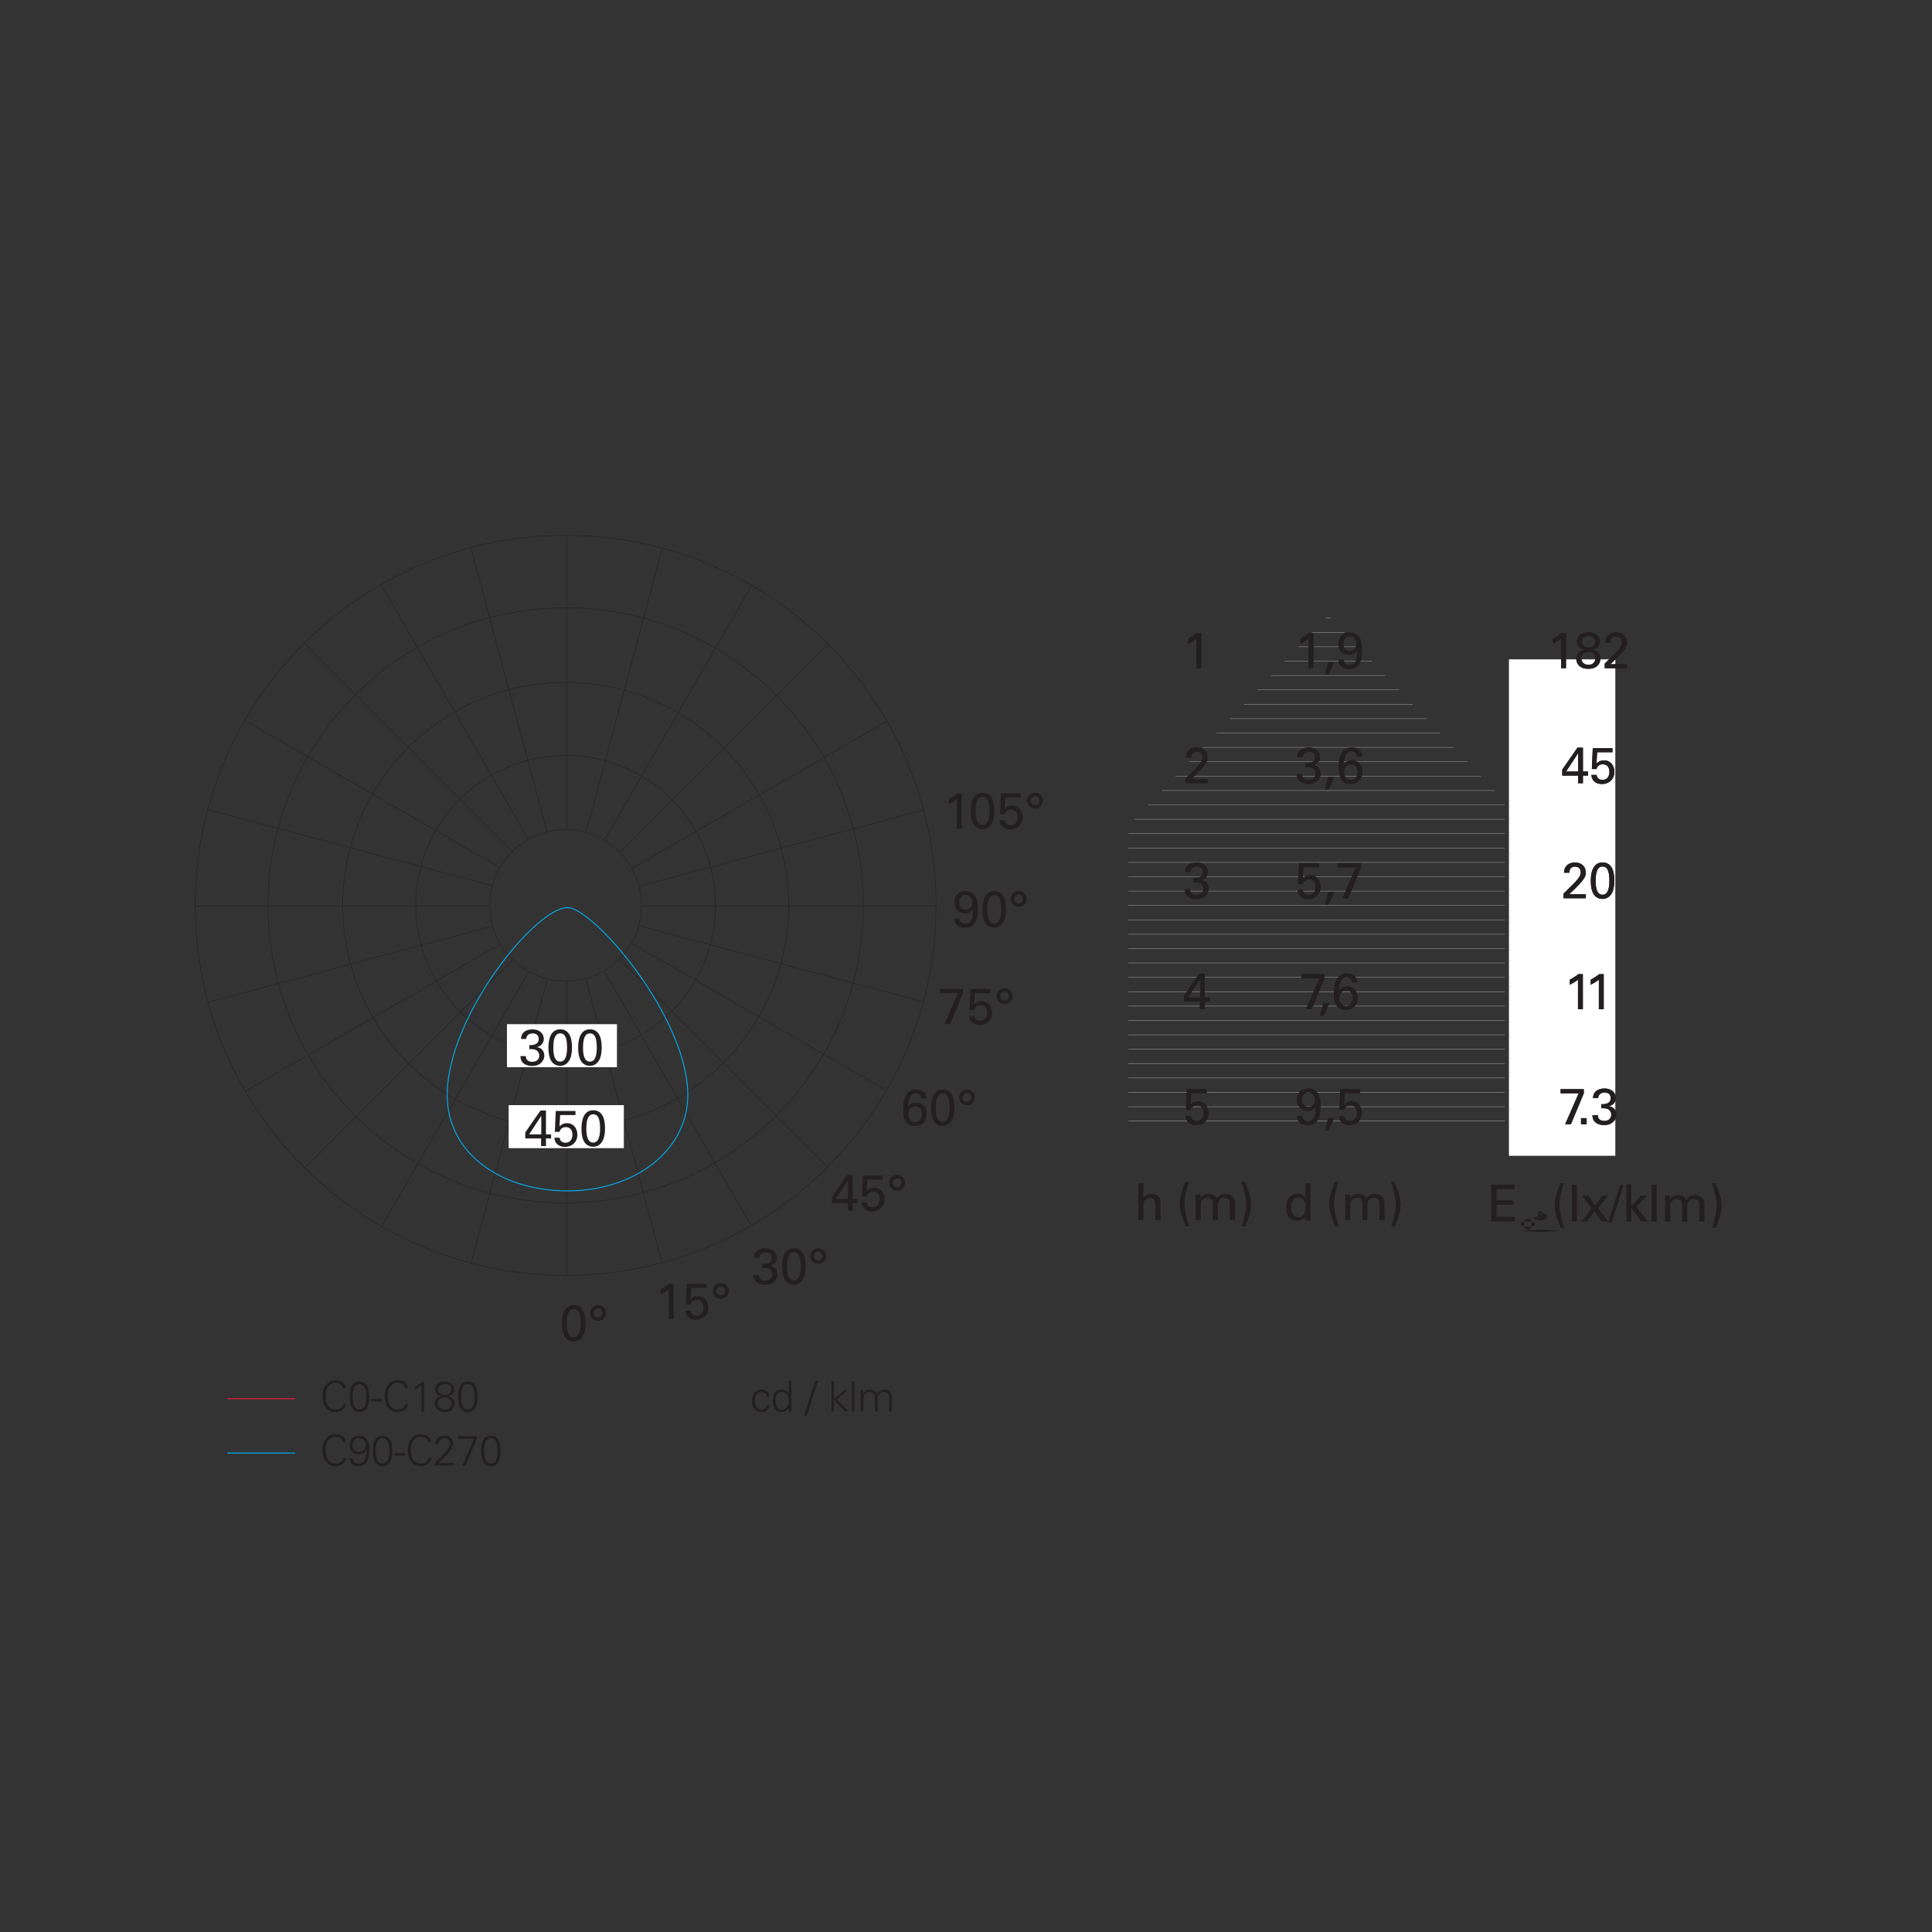 <?xml version="1.0" encoding="utf-8"?>
<!-- Generator: Adobe Illustrator 15.1.0, SVG Export Plug-In . SVG Version: 6.00 Build 0)  -->
<!DOCTYPE svg PUBLIC "-//W3C//DTD SVG 1.1//EN" "http://www.w3.org/Graphics/SVG/1.1/DTD/svg11.dtd">
<svg version="1.1" id="Livello_1" xmlns="http://www.w3.org/2000/svg" xmlns:xlink="http://www.w3.org/1999/xlink" x="0px" y="0px"
	 width="800px" height="800px" viewBox="0 0 800 800" enable-background="new 0 0 800 800" xml:space="preserve">
<rect x="0" y="0" width="800" height="800" fill="#333333" stroke="none"/>
<g>
	<g>
		<g>
			<defs>
				<polygon id="SVGID_1_" points="467.235,341.979 467.235,466.828 632.77,466.828 632.77,341.979 550,254.752 				"/>
			</defs>
			<clipPath id="SVGID_2_">
				<use xlink:href="#SVGID_1_"  overflow="visible"/>
			</clipPath>
			
				<line clip-path="url(#SVGID_2_)" fill="none" stroke="#929497" stroke-width="0.2" x1="458.737" y1="255.911" x2="623.152" y2="255.911"/>
		</g>
		<g>
			<defs>
				<polygon id="SVGID_3_" points="467.235,341.979 467.235,466.828 632.77,466.828 632.77,341.979 550,254.752 				"/>
			</defs>
			<clipPath id="SVGID_4_">
				<use xlink:href="#SVGID_3_"  overflow="visible"/>
			</clipPath>
			
				<line clip-path="url(#SVGID_4_)" fill="none" stroke="#929497" stroke-width="0.2" x1="458.737" y1="303.522" x2="623.152" y2="303.522"/>
		</g>
		<g>
			<defs>
				<polygon id="SVGID_5_" points="467.235,341.979 467.235,466.828 632.77,466.828 632.77,341.979 550,254.752 				"/>
			</defs>
			<clipPath id="SVGID_6_">
				<use xlink:href="#SVGID_5_"  overflow="visible"/>
			</clipPath>
			
				<line clip-path="url(#SVGID_6_)" fill="none" stroke="#929497" stroke-width="0.2" x1="458.737" y1="297.569" x2="623.152" y2="297.569"/>
		</g>
		<g>
			<defs>
				<polygon id="SVGID_7_" points="467.235,341.979 467.235,466.828 632.77,466.828 632.77,341.979 550,254.752 				"/>
			</defs>
			<clipPath id="SVGID_8_">
				<use xlink:href="#SVGID_7_"  overflow="visible"/>
			</clipPath>
			
				<line clip-path="url(#SVGID_8_)" fill="none" stroke="#929497" stroke-width="0.2" x1="458.737" y1="279.717" x2="623.152" y2="279.717"/>
		</g>
		<g>
			<defs>
				<polygon id="SVGID_9_" points="467.235,341.979 467.235,466.828 632.77,466.828 632.77,341.979 550,254.752 				"/>
			</defs>
			<clipPath id="SVGID_10_">
				<use xlink:href="#SVGID_9_"  overflow="visible"/>
			</clipPath>
			
				<line clip-path="url(#SVGID_10_)" fill="none" stroke="#929497" stroke-width="0.2" x1="458.737" y1="351.132" x2="623.152" y2="351.132"/>
		</g>
		<g>
			<defs>
				<polygon id="SVGID_11_" points="467.235,341.979 467.235,466.828 632.77,466.828 632.77,341.979 550,254.752 				"/>
			</defs>
			<clipPath id="SVGID_12_">
				<use xlink:href="#SVGID_11_"  overflow="visible"/>
			</clipPath>
			
				<line clip-path="url(#SVGID_12_)" fill="none" stroke="#929497" stroke-width="0.2" x1="458.737" y1="333.28" x2="623.152" y2="333.28"/>
		</g>
		<g>
			<defs>
				<polygon id="SVGID_13_" points="467.235,341.979 467.235,466.828 632.77,466.828 632.77,341.979 550,254.752 				"/>
			</defs>
			<clipPath id="SVGID_14_">
				<use xlink:href="#SVGID_13_"  overflow="visible"/>
			</clipPath>
			
				<line clip-path="url(#SVGID_14_)" fill="none" stroke="#929497" stroke-width="0.2" x1="458.737" y1="386.843" x2="623.152" y2="386.843"/>
		</g>
		<g>
			<defs>
				<polygon id="SVGID_15_" points="467.235,341.979 467.235,466.828 632.77,466.828 632.77,341.979 550,254.752 				"/>
			</defs>
			<clipPath id="SVGID_16_">
				<use xlink:href="#SVGID_15_"  overflow="visible"/>
			</clipPath>
			
				<line clip-path="url(#SVGID_16_)" fill="none" stroke="#929497" stroke-width="0.2" x1="458.737" y1="440.406" x2="623.152" y2="440.406"/>
		</g>
		<g>
			<defs>
				<polygon id="SVGID_17_" points="467.235,341.979 467.235,466.828 632.77,466.828 632.77,341.979 550,254.752 				"/>
			</defs>
			<clipPath id="SVGID_18_">
				<use xlink:href="#SVGID_17_"  overflow="visible"/>
			</clipPath>
			
				<line clip-path="url(#SVGID_18_)" fill="none" stroke="#929497" stroke-width="0.2" x1="458.737" y1="267.812" x2="623.152" y2="267.812"/>
		</g>
		<g>
			<defs>
				<polygon id="SVGID_19_" points="467.235,341.979 467.235,466.828 632.77,466.828 632.77,341.979 550,254.752 				"/>
			</defs>
			<clipPath id="SVGID_20_">
				<use xlink:href="#SVGID_19_"  overflow="visible"/>
			</clipPath>
			
				<line clip-path="url(#SVGID_20_)" fill="none" stroke="#929497" stroke-width="0.2" x1="458.737" y1="327.325" x2="623.152" y2="327.325"/>
		</g>
		<g>
			<defs>
				<polygon id="SVGID_21_" points="467.235,341.979 467.235,466.828 632.77,466.828 632.77,341.979 550,254.752 				"/>
			</defs>
			<clipPath id="SVGID_22_">
				<use xlink:href="#SVGID_21_"  overflow="visible"/>
			</clipPath>
			
				<line clip-path="url(#SVGID_22_)" fill="none" stroke="#929497" stroke-width="0.2" x1="458.737" y1="345.181" x2="623.152" y2="345.181"/>
		</g>
		<g>
			<defs>
				<polygon id="SVGID_23_" points="467.235,341.979 467.235,466.828 632.77,466.828 632.77,341.979 550,254.752 				"/>
			</defs>
			<clipPath id="SVGID_24_">
				<use xlink:href="#SVGID_23_"  overflow="visible"/>
			</clipPath>
			
				<line clip-path="url(#SVGID_24_)" fill="none" stroke="#929497" stroke-width="0.2" x1="458.737" y1="291.618" x2="623.152" y2="291.618"/>
		</g>
		<g>
			<defs>
				<polygon id="SVGID_25_" points="467.235,341.979 467.235,466.828 632.77,466.828 632.77,341.979 550,254.752 				"/>
			</defs>
			<clipPath id="SVGID_26_">
				<use xlink:href="#SVGID_25_"  overflow="visible"/>
			</clipPath>
			
				<line clip-path="url(#SVGID_26_)" fill="none" stroke="#929497" stroke-width="0.2" x1="458.737" y1="374.938" x2="623.152" y2="374.938"/>
		</g>
		<g>
			<defs>
				<polygon id="SVGID_27_" points="467.235,341.979 467.235,466.828 632.77,466.828 632.77,341.979 550,254.752 				"/>
			</defs>
			<clipPath id="SVGID_28_">
				<use xlink:href="#SVGID_27_"  overflow="visible"/>
			</clipPath>
			
				<line clip-path="url(#SVGID_28_)" fill="none" stroke="#929497" stroke-width="0.2" x1="458.737" y1="428.506" x2="623.152" y2="428.506"/>
		</g>
		<g>
			<defs>
				<polygon id="SVGID_29_" points="467.235,341.979 467.235,466.828 632.77,466.828 632.77,341.979 550,254.752 				"/>
			</defs>
			<clipPath id="SVGID_30_">
				<use xlink:href="#SVGID_29_"  overflow="visible"/>
			</clipPath>
			
				<line clip-path="url(#SVGID_30_)" fill="none" stroke="#929497" stroke-width="0.2" x1="458.737" y1="404.698" x2="623.152" y2="404.698"/>
		</g>
		<g>
			<defs>
				<polygon id="SVGID_31_" points="467.235,341.979 467.235,466.828 632.77,466.828 632.77,341.979 550,254.752 				"/>
			</defs>
			<clipPath id="SVGID_32_">
				<use xlink:href="#SVGID_31_"  overflow="visible"/>
			</clipPath>
			
				<line clip-path="url(#SVGID_32_)" fill="none" stroke="#929497" stroke-width="0.2" x1="458.737" y1="458.262" x2="623.152" y2="458.262"/>
		</g>
		<g>
			<defs>
				<polygon id="SVGID_33_" points="467.235,341.979 467.235,466.828 632.77,466.828 632.77,341.979 550,254.752 				"/>
			</defs>
			<clipPath id="SVGID_34_">
				<use xlink:href="#SVGID_33_"  overflow="visible"/>
			</clipPath>
			
				<line clip-path="url(#SVGID_34_)" fill="none" stroke="#929497" stroke-width="0.2" x1="458.737" y1="410.648" x2="623.152" y2="410.648"/>
		</g>
		<g>
			<defs>
				<polygon id="SVGID_35_" points="467.235,341.979 467.235,466.828 632.77,466.828 632.77,341.979 550,254.752 				"/>
			</defs>
			<clipPath id="SVGID_36_">
				<use xlink:href="#SVGID_35_"  overflow="visible"/>
			</clipPath>
			
				<line clip-path="url(#SVGID_36_)" fill="none" stroke="#929497" stroke-width="0.2" x1="458.737" y1="464.213" x2="623.152" y2="464.213"/>
		</g>
		<g>
			<defs>
				<polygon id="SVGID_37_" points="467.235,341.979 467.235,466.828 632.77,466.828 632.77,341.979 550,254.752 				"/>
			</defs>
			<clipPath id="SVGID_38_">
				<use xlink:href="#SVGID_37_"  overflow="visible"/>
			</clipPath>
			
				<line clip-path="url(#SVGID_38_)" fill="none" stroke="#929497" stroke-width="0.2" x1="458.737" y1="261.861" x2="623.152" y2="261.861"/>
		</g>
		<g>
			<defs>
				<polygon id="SVGID_39_" points="467.235,341.979 467.235,466.828 632.77,466.828 632.77,341.979 550,254.752 				"/>
			</defs>
			<clipPath id="SVGID_40_">
				<use xlink:href="#SVGID_39_"  overflow="visible"/>
			</clipPath>
			
				<line clip-path="url(#SVGID_40_)" fill="none" stroke="#929497" stroke-width="0.2" x1="458.737" y1="315.425" x2="623.152" y2="315.425"/>
		</g>
		<g>
			<defs>
				<polygon id="SVGID_41_" points="467.235,341.979 467.235,466.828 632.77,466.828 632.77,341.979 550,254.752 				"/>
			</defs>
			<clipPath id="SVGID_42_">
				<use xlink:href="#SVGID_41_"  overflow="visible"/>
			</clipPath>
			
				<line clip-path="url(#SVGID_42_)" fill="none" stroke="#929497" stroke-width="0.2" x1="458.737" y1="321.375" x2="623.152" y2="321.375"/>
		</g>
		<g>
			<defs>
				<polygon id="SVGID_43_" points="467.235,341.979 467.235,466.828 632.77,466.828 632.77,341.979 550,254.752 				"/>
			</defs>
			<clipPath id="SVGID_44_">
				<use xlink:href="#SVGID_43_"  overflow="visible"/>
			</clipPath>
			
				<line clip-path="url(#SVGID_44_)" fill="none" stroke="#929497" stroke-width="0.2" x1="458.737" y1="285.667" x2="623.152" y2="285.667"/>
		</g>
		<g>
			<defs>
				<polygon id="SVGID_45_" points="467.235,341.979 467.235,466.828 632.77,466.828 632.77,341.979 550,254.752 				"/>
			</defs>
			<clipPath id="SVGID_46_">
				<use xlink:href="#SVGID_45_"  overflow="visible"/>
			</clipPath>
			
				<line clip-path="url(#SVGID_46_)" fill="none" stroke="#929497" stroke-width="0.2" x1="458.737" y1="363.036" x2="623.152" y2="363.036"/>
		</g>
		<g>
			<defs>
				<polygon id="SVGID_47_" points="467.235,341.979 467.235,466.828 632.77,466.828 632.77,341.979 550,254.752 				"/>
			</defs>
			<clipPath id="SVGID_48_">
				<use xlink:href="#SVGID_47_"  overflow="visible"/>
			</clipPath>
			
				<line clip-path="url(#SVGID_48_)" fill="none" stroke="#929497" stroke-width="0.2" x1="458.737" y1="357.086" x2="623.152" y2="357.086"/>
		</g>
		<g>
			<defs>
				<polygon id="SVGID_49_" points="467.235,341.979 467.235,466.828 632.77,466.828 632.77,341.979 550,254.752 				"/>
			</defs>
			<clipPath id="SVGID_50_">
				<use xlink:href="#SVGID_49_"  overflow="visible"/>
			</clipPath>
			
				<line clip-path="url(#SVGID_50_)" fill="none" stroke="#929497" stroke-width="0.2" x1="458.737" y1="392.794" x2="623.152" y2="392.794"/>
		</g>
		<g>
			<defs>
				<polygon id="SVGID_51_" points="467.235,341.979 467.235,466.828 632.77,466.828 632.77,341.979 550,254.752 				"/>
			</defs>
			<clipPath id="SVGID_52_">
				<use xlink:href="#SVGID_51_"  overflow="visible"/>
			</clipPath>
			
				<line clip-path="url(#SVGID_52_)" fill="none" stroke="#929497" stroke-width="0.2" x1="458.737" y1="446.357" x2="623.152" y2="446.357"/>
		</g>
		<g>
			<defs>
				<polygon id="SVGID_53_" points="467.235,341.979 467.235,466.828 632.77,466.828 632.77,341.979 550,254.752 				"/>
			</defs>
			<clipPath id="SVGID_54_">
				<use xlink:href="#SVGID_53_"  overflow="visible"/>
			</clipPath>
			
				<line clip-path="url(#SVGID_54_)" fill="none" stroke="#929497" stroke-width="0.2" x1="458.737" y1="398.744" x2="623.152" y2="398.744"/>
		</g>
		<g>
			<defs>
				<polygon id="SVGID_55_" points="467.235,341.979 467.235,466.828 632.77,466.828 632.77,341.979 550,254.752 				"/>
			</defs>
			<clipPath id="SVGID_56_">
				<use xlink:href="#SVGID_55_"  overflow="visible"/>
			</clipPath>
			
				<line clip-path="url(#SVGID_56_)" fill="none" stroke="#929497" stroke-width="0.2" x1="458.737" y1="452.311" x2="623.152" y2="452.311"/>
		</g>
		<g>
			<defs>
				<polygon id="SVGID_57_" points="467.235,341.979 467.235,466.828 632.77,466.828 632.77,341.979 550,254.752 				"/>
			</defs>
			<clipPath id="SVGID_58_">
				<use xlink:href="#SVGID_57_"  overflow="visible"/>
			</clipPath>
			
				<line clip-path="url(#SVGID_58_)" fill="none" stroke="#929497" stroke-width="0.2" x1="458.737" y1="273.763" x2="623.152" y2="273.763"/>
		</g>
		<g>
			<defs>
				<polygon id="SVGID_59_" points="467.235,341.979 467.235,466.828 632.77,466.828 632.77,341.979 550,254.752 				"/>
			</defs>
			<clipPath id="SVGID_60_">
				<use xlink:href="#SVGID_59_"  overflow="visible"/>
			</clipPath>
			
				<line clip-path="url(#SVGID_60_)" fill="none" stroke="#929497" stroke-width="0.2" x1="458.737" y1="339.23" x2="623.152" y2="339.23"/>
		</g>
		<g>
			<defs>
				<polygon id="SVGID_61_" points="467.235,341.979 467.235,466.828 632.77,466.828 632.77,341.979 550,254.752 				"/>
			</defs>
			<clipPath id="SVGID_62_">
				<use xlink:href="#SVGID_61_"  overflow="visible"/>
			</clipPath>
			
				<line clip-path="url(#SVGID_62_)" fill="none" stroke="#929497" stroke-width="0.2" x1="458.737" y1="368.987" x2="623.152" y2="368.987"/>
		</g>
		<g>
			<defs>
				<polygon id="SVGID_63_" points="467.235,341.979 467.235,466.828 632.77,466.828 632.77,341.979 550,254.752 				"/>
			</defs>
			<clipPath id="SVGID_64_">
				<use xlink:href="#SVGID_63_"  overflow="visible"/>
			</clipPath>
			
				<line clip-path="url(#SVGID_64_)" fill="none" stroke="#929497" stroke-width="0.2" x1="458.737" y1="422.551" x2="623.152" y2="422.551"/>
		</g>
		<g>
			<defs>
				<polygon id="SVGID_65_" points="467.235,341.979 467.235,466.828 632.77,466.828 632.77,341.979 550,254.752 				"/>
			</defs>
			<clipPath id="SVGID_66_">
				<use xlink:href="#SVGID_65_"  overflow="visible"/>
			</clipPath>
			
				<line clip-path="url(#SVGID_66_)" fill="none" stroke="#929497" stroke-width="0.2" x1="458.737" y1="309.474" x2="623.152" y2="309.474"/>
		</g>
		<g>
			<defs>
				<polygon id="SVGID_67_" points="467.235,341.979 467.235,466.828 632.77,466.828 632.77,341.979 550,254.752 				"/>
			</defs>
			<clipPath id="SVGID_68_">
				<use xlink:href="#SVGID_67_"  overflow="visible"/>
			</clipPath>
			
				<line clip-path="url(#SVGID_68_)" fill="none" stroke="#929497" stroke-width="0.2" x1="458.737" y1="380.892" x2="623.152" y2="380.892"/>
		</g>
		<g>
			<defs>
				<polygon id="SVGID_69_" points="467.235,341.979 467.235,466.828 632.77,466.828 632.77,341.979 550,254.752 				"/>
			</defs>
			<clipPath id="SVGID_70_">
				<use xlink:href="#SVGID_69_"  overflow="visible"/>
			</clipPath>
			
				<line clip-path="url(#SVGID_70_)" fill="none" stroke="#929497" stroke-width="0.2" x1="458.737" y1="434.455" x2="623.152" y2="434.455"/>
		</g>
		<g>
			<defs>
				<polygon id="SVGID_71_" points="467.235,341.979 467.235,466.828 632.77,466.828 632.77,341.979 550,254.752 				"/>
			</defs>
			<clipPath id="SVGID_72_">
				<use xlink:href="#SVGID_71_"  overflow="visible"/>
			</clipPath>
			
				<line clip-path="url(#SVGID_72_)" fill="none" stroke="#929497" stroke-width="0.2" x1="458.737" y1="416.6" x2="623.152" y2="416.6"/>
		</g>
	</g>
	<rect x="624.82" y="273.024" fill="#FFFFFF" width="44.051" height="205.563"/>
	<g>
		<path fill="#231F20" d="M495.43,264.452c-0.902,0.756-2.353,1.616-3.38,2.1v-2.1c1.363-0.715,2.708-1.596,3.526-2.289h1.868
			v14.529h-2.016L495.43,264.452L495.43,264.452z"/>
	</g>
	<g>
		<path fill="#231F20" d="M541.84,264.452c-0.902,0.756-2.353,1.616-3.38,2.1v-2.1c1.363-0.715,2.708-1.596,3.526-2.289h1.868
			v14.529h-2.016L541.84,264.452L541.84,264.452z"/>
		<path fill="#231F20" d="M552.446,274.173l-2.352,5.165h-1.428l1.344-5.165H552.446z"/>
		<path fill="#231F20" d="M556.456,273.228c0,1.26,0.692,2.143,2.33,2.143c3.191,0,3.214-3.759,3.107-6.026
			c-0.756,1.428-2.121,1.827-3.254,1.827c-2.312,0-4.432-1.555-4.432-4.599c0-3.339,2.372-4.683,4.661-4.683
			c1.555,0,3.842,0.631,4.683,3.57c0.252,0.881,0.42,1.932,0.42,3.904c0,2.143-0.021,7.664-5.354,7.664
			c-1.974,0-4.283-0.777-4.367-3.801L556.456,273.228L556.456,273.228z M558.87,263.465c-1.7,0-2.604,1.407-2.604,3.128
			c0,1.891,1.154,2.982,2.75,2.982c1.639,0,2.646-1.219,2.646-2.961C561.663,264.515,560.299,263.465,558.87,263.465z"/>
	</g>
	<g>
		<path fill="#231F20" d="M646.42,264.452c-0.902,0.756-2.353,1.616-3.381,2.1v-2.1c1.364-0.715,2.708-1.596,3.527-2.289h1.868
			v14.529h-2.017v-12.24H646.42z"/>
		<path fill="#231F20" d="M652.973,265.796c0-1.303,0.883-3.969,4.703-3.969c3.065,0,4.83,1.658,4.83,3.885
			c0,1.428-0.924,2.918-2.961,3.296c0.86,0.231,3.17,0.86,3.17,3.675c0,1.994-1.386,4.262-4.996,4.262
			c-1.239,0-2.709-0.252-3.759-1.218c-0.776-0.714-1.28-1.806-1.28-2.919c0-0.965,0.377-1.973,1.112-2.666
			c0.691-0.693,1.447-0.902,2.1-1.113C653.96,268.608,652.973,267.244,652.973,265.796z M657.719,275.286
			c2.33,0,2.896-1.639,2.896-2.73c0-1.616-1.195-2.666-2.854-2.666c-1.784,0-2.96,1.197-2.96,2.729
			C654.8,273.753,655.556,275.286,657.719,275.286z M657.76,263.381c-1.553,0-2.75,0.924-2.75,2.372
			c0,1.407,1.176,2.352,2.688,2.352c1.597,0,2.793-0.924,2.793-2.352C660.49,264.431,659.503,263.381,657.76,263.381z"/>
		<path fill="#231F20" d="M664.481,274.782l3.801-3.738c0.798-0.776,1.597-1.616,2.246-2.498c0.84-1.154,1.071-1.806,1.071-2.582
			c0-0.715-0.252-2.373-2.331-2.373c-2.33,0-2.372,1.994-2.372,2.541h-2.204c0.021-0.715,0.084-2.1,1.344-3.191
			c1.009-0.861,2.226-1.051,3.148-1.051c2.227,0,4.494,1.135,4.494,4.242c0,0.924-0.063,1.637-1.639,3.632
			c-0.421,0.524-2.269,2.436-2.688,2.855l-2.54,2.415h6.907v1.658h-9.238L664.481,274.782L664.481,274.782z"/>
	</g>
	<g>
		<path fill="#231F20" d="M490.831,322.411l3.801-3.738c0.798-0.776,1.596-1.616,2.247-2.498c0.84-1.154,1.069-1.806,1.069-2.582
			c0-0.715-0.252-2.373-2.33-2.373c-2.331,0-2.373,1.994-2.373,2.541h-2.204c0.021-0.715,0.084-2.1,1.344-3.191
			c1.008-0.861,2.227-1.051,3.149-1.051c2.226,0,4.492,1.135,4.492,4.242c0,0.924-0.063,1.637-1.637,3.632
			c-0.42,0.524-2.269,2.436-2.688,2.855l-2.541,2.415h6.908v1.658h-9.238L490.831,322.411L490.831,322.411z"/>
	</g>
	<g>
		<path fill="#231F20" d="M539.155,320.584c-0.021,1.386,0.882,2.372,2.666,2.372c2.037,0,2.898-1.301,2.898-2.582
			c0-1.533-1.029-2.33-2.101-2.562c-0.756-0.147-1.28-0.126-2.016-0.104v-1.701c1.448,0.126,3.884-0.168,3.884-2.52
			c0-1.638-1.111-2.289-2.562-2.289c-1.092,0-2.457,0.483-2.646,2.289h-2.12c0.125-3.611,3.527-3.969,4.703-3.969
			c3.17,0,4.744,1.911,4.744,3.927c0,1.196-0.65,2.919-2.896,3.423c3.106,0.44,3.106,3.232,3.106,3.527
			c0,2.036-1.659,4.283-5.039,4.283c-1.533,0-3.065-0.441-3.99-1.512c-0.817-0.924-0.84-1.975-0.859-2.583L539.155,320.584
			L539.155,320.584z"/>
		<path fill="#231F20" d="M552.426,321.802l-2.353,5.165h-1.428l1.344-5.165H552.426z"/>
		<path fill="#231F20" d="M561.813,313.235c-0.021-1.701-1.281-2.162-2.205-2.162c-2.1,0-3.023,1.805-3.213,5.668
			c0.463-0.672,1.26-1.848,3.381-1.848c2.373,0,4.389,1.575,4.389,4.662c0,3.38-2.415,5.08-4.914,5.08
			c-1.405,0-2.813-0.566-3.59-1.574c-1.069-1.428-1.322-3.506-1.322-5.354c0-3.171,0.776-8.21,5.375-8.21
			c1.91,0,2.98,0.84,3.484,1.386c0.735,0.861,0.756,1.785,0.777,2.352H561.813z M562.149,319.744c0-1.028-0.295-3.233-2.709-3.233
			c-1.953,0-2.896,1.596-2.896,3.254c0,1.891,1.176,3.275,2.792,3.275C560.637,323.04,562.149,322.116,562.149,319.744z"/>
	</g>
	<g>
		<path fill="#231F20" d="M653.436,321.172h-6.551v-2.499l6.299-9.07h2.268v9.869h2.121v1.7h-2.121v3.149h-2.016V321.172z
			 M653.497,319.472v-7.664l-5.018,7.664H653.497z"/>
		<path fill="#231F20" d="M661.144,320.878c0.042,1.47,1.323,2.058,2.415,2.058c2.54,0,2.876-2.394,2.876-3.339
			c0-1.973-1.071-3.128-2.751-3.128c-0.84,0-1.512,0.315-1.952,0.756s-0.567,0.882-0.672,1.218h-1.911l0.379-8.65h8.167v1.701
			h-6.362l-0.271,4.703c0.439-0.441,1.364-1.344,3.064-1.344c2.919,0,4.347,2.288,4.347,4.787c0,2.855-2.017,5.018-5.187,5.018
			c-2.352,0-4.221-1.302-4.324-3.779L661.144,320.878L661.144,320.878z"/>
	</g>
	<g>
		<path fill="#231F20" d="M492.741,368.213c-0.021,1.386,0.882,2.372,2.666,2.372c2.037,0,2.898-1.301,2.898-2.582
			c0-1.533-1.029-2.33-2.101-2.562c-0.756-0.147-1.28-0.126-2.016-0.104v-1.701c1.448,0.126,3.884-0.168,3.884-2.52
			c0-1.638-1.111-2.289-2.562-2.289c-1.092,0-2.457,0.483-2.646,2.289h-2.12c0.125-3.611,3.527-3.969,4.703-3.969
			c3.17,0,4.744,1.911,4.744,3.927c0,1.196-0.649,2.919-2.896,3.423c3.106,0.44,3.106,3.232,3.106,3.527
			c0,2.036-1.659,4.283-5.039,4.283c-1.533,0-3.065-0.441-3.989-1.512c-0.818-0.924-0.841-1.975-0.86-2.583L492.741,368.213
			L492.741,368.213z"/>
	</g>
	<g>
		<path fill="#231F20" d="M539.49,368.507c0.042,1.47,1.322,2.058,2.414,2.058c2.541,0,2.877-2.394,2.877-3.339
			c0-1.973-1.069-3.128-2.75-3.128c-0.84,0-1.512,0.315-1.953,0.756c-0.44,0.441-0.565,0.882-0.672,1.218h-1.91l0.378-8.65h8.168
			v1.701h-6.361l-0.273,4.703c0.441-0.441,1.365-1.344,3.065-1.344c2.919,0,4.347,2.288,4.347,4.787
			c0,2.855-2.016,5.018-5.187,5.018c-2.353,0-4.221-1.302-4.325-3.779L539.49,368.507L539.49,368.507z"/>
		<path fill="#231F20" d="M552.426,369.431l-2.353,5.165h-1.428l1.344-5.165H552.426z"/>
		<path fill="#231F20" d="M554.002,357.421h9.595v1.764l-5.333,12.766h-2.373l5.586-12.787h-7.475V357.421z"/>
	</g>
	<g>
		<path fill="#231F20" d="M647.409,370.04l3.8-3.738c0.799-0.776,1.597-1.616,2.247-2.498c0.841-1.154,1.07-1.806,1.07-2.582
			c0-0.715-0.252-2.373-2.33-2.373c-2.331,0-2.373,1.994-2.373,2.541h-2.205c0.021-0.715,0.084-2.1,1.345-3.191
			c1.008-0.861,2.227-1.051,3.149-1.051c2.226,0,4.492,1.135,4.492,4.242c0,0.924-0.063,1.637-1.637,3.632
			c-0.42,0.524-2.269,2.436-2.688,2.855l-2.541,2.415h6.908v1.658h-9.238L647.409,370.04L647.409,370.04z"/>
		<path fill="#231F20" d="M663.578,357.127c4.348,0,4.871,4.661,4.871,7.391c0,3.443-0.691,5.375-2.016,6.614
			c-1.028,0.965-2.247,1.112-2.897,1.112c-1.932,0-3.254-1.134-3.885-2.415c-0.481-0.965-0.944-2.372-0.944-4.976
			C658.707,362.69,658.96,357.127,663.578,357.127z M663.559,370.501c2.436,0,2.854-3.191,2.854-5.795
			c0-3.484-0.608-5.899-2.813-5.899c-2.54,0-2.876,3.339-2.876,5.942C660.724,367.981,661.354,370.501,663.559,370.501z"/>
	</g>
	<g>
		<path fill="#231F20" d="M496.858,414.75h-6.551v-2.499l6.299-9.069h2.268v9.868h2.121v1.7h-2.121v3.148h-2.016V414.75
			L496.858,414.75z M496.92,413.05v-7.664l-5.019,7.664H496.92z"/>
	</g>
	<g>
		<path fill="#231F20" d="M538.86,403.37h9.596v1.764l-5.333,12.767h-2.372l5.584-12.787h-7.475V403.37z"/>
		<path fill="#231F20" d="M550.43,415.38l-2.353,5.165h-1.428l1.344-5.165H550.43z"/>
		<path fill="#231F20" d="M559.817,406.813c-0.021-1.701-1.281-2.162-2.205-2.162c-2.1,0-3.022,1.806-3.213,5.668
			c0.463-0.672,1.26-1.848,3.381-1.848c2.373,0,4.389,1.575,4.389,4.662c0,3.381-2.414,5.08-4.913,5.08
			c-1.406,0-2.813-0.566-3.591-1.574c-1.069-1.428-1.321-3.506-1.321-5.354c0-3.172,0.775-8.21,5.375-8.21
			c1.909,0,2.979,0.84,3.483,1.386c0.735,0.861,0.756,1.785,0.777,2.352H559.817L559.817,406.813z M560.153,413.322
			c0-1.028-0.295-3.233-2.709-3.233c-1.953,0-2.896,1.597-2.896,3.254c0,1.892,1.176,3.275,2.792,3.275
			C558.641,416.618,560.153,415.693,560.153,413.322z"/>
	</g>
	<g>
		<path fill="#231F20" d="M653.393,405.659c-0.902,0.756-2.352,1.616-3.38,2.1v-2.1c1.364-0.716,2.708-1.597,3.526-2.289h1.868
			v14.528h-2.016L653.393,405.659L653.393,405.659z"/>
		<path fill="#231F20" d="M662.045,405.659c-0.902,0.756-2.353,1.616-3.381,2.1v-2.1c1.364-0.716,2.708-1.597,3.527-2.289h1.868
			v14.528h-2.017v-12.239H662.045z"/>
	</g>
	<g>
		<path fill="#231F20" d="M493.059,462.081c0.042,1.47,1.322,2.058,2.414,2.058c2.541,0,2.877-2.394,2.877-3.339
			c0-1.973-1.07-3.128-2.75-3.128c-0.84,0-1.512,0.315-1.953,0.756c-0.441,0.441-0.566,0.882-0.672,1.219h-1.91l0.377-8.65h8.168
			v1.701h-6.361l-0.272,4.703c0.441-0.441,1.365-1.345,3.065-1.345c2.919,0,4.347,2.288,4.347,4.787
			c0,2.855-2.017,5.019-5.188,5.019c-2.352,0-4.22-1.303-4.325-3.779L493.059,462.081L493.059,462.081z"/>
	</g>
	<g>
		<path fill="#231F20" d="M539.28,462.06c0,1.261,0.693,2.144,2.331,2.144c3.191,0,3.212-3.759,3.107-6.026
			c-0.756,1.429-2.12,1.827-3.255,1.827c-2.31,0-4.431-1.555-4.431-4.599c0-3.339,2.373-4.684,4.661-4.684
			c1.555,0,3.843,0.631,4.684,3.57c0.252,0.881,0.42,1.932,0.42,3.904c0,2.143-0.021,7.664-5.354,7.664
			c-1.974,0-4.283-0.777-4.367-3.802L539.28,462.06L539.28,462.06z M541.695,452.297c-1.7,0-2.604,1.407-2.604,3.128
			c0,1.892,1.154,2.982,2.751,2.982c1.637,0,2.645-1.219,2.645-2.961C544.487,453.347,543.121,452.297,541.695,452.297z"/>
		<path fill="#231F20" d="M552.405,463.005l-2.352,5.165h-1.428l1.344-5.165H552.405z"/>
		<path fill="#231F20" d="M556.605,462.081c0.042,1.47,1.323,2.058,2.415,2.058c2.54,0,2.876-2.394,2.876-3.339
			c0-1.973-1.071-3.128-2.751-3.128c-0.84,0-1.512,0.315-1.952,0.756c-0.44,0.441-0.567,0.882-0.672,1.219h-1.911l0.379-8.65h8.167
			v1.701h-6.362l-0.271,4.703c0.44-0.441,1.364-1.345,3.065-1.345c2.918,0,4.346,2.288,4.346,4.787c0,2.855-2.017,5.019-5.187,5.019
			c-2.352,0-4.221-1.303-4.324-3.779L556.605,462.081L556.605,462.081z"/>
	</g>
	<g>
		<path fill="#231F20" d="M646.19,450.995h9.596v1.764l-5.333,12.767h-2.372l5.584-12.787h-7.475V450.995z"/>
		<path fill="#231F20" d="M654.653,463.005h2.331v2.521h-2.331V463.005z"/>
		<path fill="#231F20" d="M661.623,461.787c-0.021,1.386,0.883,2.372,2.668,2.372c2.035,0,2.896-1.301,2.896-2.582
			c0-1.533-1.028-2.33-2.1-2.563c-0.757-0.146-1.28-0.126-2.017-0.104v-1.701c1.449,0.126,3.885-0.168,3.885-2.52
			c0-1.639-1.112-2.289-2.562-2.289c-1.092,0-2.456,0.482-2.646,2.289h-2.121c0.127-3.611,3.526-3.97,4.703-3.97
			c3.171,0,4.745,1.911,4.745,3.928c0,1.195-0.65,2.919-2.897,3.423c3.106,0.439,3.106,3.231,3.106,3.526
			c0,2.036-1.657,4.283-5.039,4.283c-1.531,0-3.063-0.44-3.987-1.512c-0.819-0.924-0.84-1.976-0.861-2.583L661.623,461.787
			L661.623,461.787z"/>
	</g>
	<g>
		<path fill="#231F20" d="M471.387,490.075h1.994v6.151c0.65-1.112,1.953-1.741,3.423-1.741c1.111,0,2.708,0.397,3.316,1.68
			c0.21,0.42,0.357,0.924,0.357,2.456v6.593h-2.016v-6.236c0-0.943,0-2.979-2.269-2.979c-1.471,0-2.205,0.902-2.479,1.406
			c-0.336,0.588-0.336,1.573-0.336,2.226v5.585h-1.994v-15.14H471.387z"/>
		<path fill="#231F20" d="M490.98,507.796c-1.134-2.792-2.499-6.277-2.499-9.343c0-1.659,0.379-3.296,0.861-4.893
			c0.588-1.891,1.134-3.233,1.489-4.137h1.388c-0.336,1.029-0.799,2.457-1.239,4.451c-0.44,1.932-0.588,3.233-0.588,4.535
			c0,2.98,0.735,5.396,1.952,9.385L490.98,507.796L490.98,507.796z"/>
		<path fill="#231F20" d="M495.137,496.081l-0.041-1.407h1.994v1.532c1.008-1.658,2.436-1.805,3.338-1.805
			c2.331,0,3.065,1.195,3.442,1.973c0.357-0.588,1.22-1.973,3.55-1.973c1.512,0,3.862,0.629,3.862,3.735v7.076h-1.994v-6.761
			c0-0.924-0.168-1.323-0.356-1.596c-0.336-0.483-1.008-0.925-2.016-0.925c-1.281,0-1.975,0.735-2.246,1.112
			c-0.463,0.651-0.463,1.807-0.463,2.268v5.9h-1.994v-6.971c0-1.303-0.756-2.311-2.311-2.311c-1.344,0-2.079,0.84-2.31,1.155
			c-0.441,0.608-0.462,1.469-0.462,2.141v5.984h-1.995L495.137,496.081L495.137,496.081z"/>
		<path fill="#231F20" d="M515.487,489.425c1.133,2.793,2.498,6.257,2.498,9.322c0,1.658-0.378,3.297-0.861,4.893
			c-0.588,1.89-1.133,3.254-1.489,4.156h-1.387c0.337-1.049,0.799-2.477,1.239-4.472c0.44-1.911,0.588-3.233,0.588-4.535
			c0-2.96-0.734-5.375-1.953-9.364H515.487L515.487,489.425z"/>
	</g>
	<g>
		<path fill="#231F20" d="M540.602,490.075h1.974v13.459c0,0.229,0.042,1.134,0.084,1.68h-1.974l-0.042-1.68
			c-0.168,0.294-0.399,0.733-0.944,1.113c-0.86,0.588-1.891,0.775-2.604,0.775c-1.407,0-4.535-0.734-4.535-5.354
			c0-4.011,2.288-5.752,4.766-5.752c2.269,0,3.023,1.344,3.275,1.783V490.075L540.602,490.075z M539.866,496.857
			c-0.42-0.547-1.196-1.071-2.311-1.071c-2.896,0-2.896,3.507-2.896,4.221c0,1.869,0.482,4.031,2.896,4.031
			c3.106,0,3.106-3.422,3.106-4.241C540.663,498.265,540.308,497.425,539.866,496.857z"/>
		<path fill="#231F20" d="M552.907,507.796c-1.134-2.792-2.498-6.277-2.498-9.343c0-1.659,0.377-3.296,0.86-4.893
			c0.588-1.891,1.134-3.233,1.491-4.137h1.385c-0.336,1.029-0.797,2.457-1.238,4.451c-0.44,1.932-0.588,3.233-0.588,4.535
			c0,2.98,0.734,5.396,1.953,9.385L552.907,507.796L552.907,507.796z"/>
		<path fill="#231F20" d="M557.088,496.081l-0.043-1.407h1.994v1.532c1.009-1.658,2.437-1.805,3.34-1.805
			c2.33,0,3.063,1.195,3.442,1.973c0.356-0.588,1.217-1.973,3.548-1.973c1.513,0,3.863,0.629,3.863,3.735v7.076h-1.995v-6.761
			c0-0.924-0.168-1.323-0.355-1.596c-0.337-0.483-1.009-0.925-2.017-0.925c-1.28,0-1.974,0.735-2.247,1.112
			c-0.461,0.651-0.461,1.807-0.461,2.268v5.9h-1.995v-6.971c0-1.303-0.756-2.311-2.31-2.311c-1.344,0-2.078,0.84-2.311,1.155
			c-0.439,0.608-0.462,1.469-0.462,2.141v5.984h-1.994v-9.13H557.088z"/>
		<path fill="#231F20" d="M577.436,489.425c1.135,2.793,2.499,6.257,2.499,9.322c0,1.658-0.378,3.297-0.86,4.893
			c-0.588,1.89-1.135,3.254-1.49,4.156h-1.387c0.336-1.049,0.798-2.477,1.238-4.472c0.441-1.911,0.588-3.233,0.588-4.535
			c0-2.96-0.734-5.375-1.952-9.364H577.436L577.436,489.425z"/>
	</g>
	<g>
		<path fill="#231F20" d="M617.527,490.602h9.511v1.784h-7.41v4.726h7.055v1.764h-7.055v5.039h7.578v1.848h-9.679V490.602
			L617.527,490.602z"/>
	</g>
	<g>
		<path fill="#231F20" d="M629.367,509.667l8.43-0.502l8.459,0.502l-8.459,0.503L629.367,509.667z M636.74,501.639
			c0,0.322,0.088,0.565,0.263,0.729c0.175,0.165,0.493,0.348,0.959,0.549c0.245,0.104,0.443,0.225,0.595,0.365
			c0.15,0.14,0.226,0.303,0.226,0.484c0,0.194-0.086,0.35-0.256,0.465c-0.172,0.114-0.418,0.173-0.738,0.173
			c-0.254,0-0.467-0.047-0.642-0.144c-0.174-0.095-0.265-0.234-0.271-0.423h-1.702l-0.031,0.033
			c-0.021,0.476,0.216,0.833,0.708,1.07s1.138,0.356,1.938,0.356c0.861,0,1.539-0.139,2.035-0.415
			c0.495-0.275,0.743-0.647,0.743-1.117c0-0.284-0.137-0.548-0.41-0.787c-0.272-0.238-0.622-0.431-1.046-0.572
			c-0.232-0.097-0.388-0.199-0.467-0.312c-0.078-0.11-0.117-0.264-0.117-0.458h-1.786V501.639z M638.526,504.315h-1.785v-1.744
			h1.785V504.315z M637.848,504.797h0.031v-0.041h-0.031V504.797z M637.868,500.952h0.03v-0.041h-0.03V500.952z"/>
	</g>
	<g>
		<g>
			<g>
				<path fill="#231F20" d="M646.289,508.329c-1.134-2.792-2.499-6.277-2.499-9.343c0-1.659,0.38-3.296,0.861-4.893
					c0.588-1.891,1.134-3.233,1.49-4.137h1.387c-0.336,1.029-0.799,2.457-1.239,4.451c-0.439,1.932-0.588,3.232-0.588,4.535
					c0,2.98,0.735,5.396,1.952,9.385L646.289,508.329L646.289,508.329z"/>
				<path fill="#231F20" d="M650.951,490.608h1.975v15.139h-1.975V490.608z"/>
				<path fill="#231F20" d="M665.86,505.747h-2.604l-3.002-4.221l-2.981,4.221h-2.31l4.178-5.521l-3.947-5.019h2.583l2.813,3.968
					l2.938-3.968h2.33l-4.115,5.144L665.86,505.747z"/>
				<path fill="#231F20" d="M670.901,490.776h1.365l-4.894,15.307h-1.385L670.901,490.776z"/>
				<path fill="#231F20" d="M673.528,490.483h1.952v9.026l3.947-4.304h2.583l-4.451,4.472l4.724,6.068h-2.583l-4.22-5.689v5.689
					h-1.952V490.483L673.528,490.483z"/>
				<path fill="#231F20" d="M684.027,490.608H686v15.139h-1.975L684.027,490.608L684.027,490.608z"/>
				<path fill="#231F20" d="M689.614,496.614l-0.043-1.407h1.995v1.532c1.008-1.658,2.437-1.806,3.339-1.806
					c2.33,0,3.064,1.196,3.443,1.974c0.355-0.588,1.217-1.974,3.548-1.974c1.512,0,3.863,0.63,3.863,3.736v7.076h-1.995v-6.761
					c0-0.925-0.168-1.323-0.356-1.597c-0.336-0.482-1.008-0.924-2.016-0.924c-1.28,0-1.975,0.735-2.247,1.112
					c-0.461,0.65-0.461,1.807-0.461,2.268v5.9h-1.995v-6.971c0-1.303-0.756-2.311-2.31-2.311c-1.345,0-2.078,0.84-2.311,1.155
					c-0.439,0.607-0.462,1.469-0.462,2.141v5.984h-1.994L689.614,496.614L689.614,496.614z"/>
				<path fill="#231F20" d="M710.381,489.958c1.135,2.793,2.499,6.257,2.499,9.322c0,1.658-0.378,3.297-0.86,4.893
					c-0.588,1.889-1.135,3.254-1.491,4.156h-1.386c0.336-1.049,0.798-2.478,1.238-4.472c0.44-1.911,0.588-3.233,0.588-4.535
					c0-2.96-0.734-5.375-1.952-9.364H710.381L710.381,489.958z"/>
			</g>
		</g>
		<g>
			<path fill="#231F20" d="M708.873,489.957c1.218,3.992,1.952,6.402,1.952,9.361c0,1.303-0.146,2.625-0.588,4.534
				c-0.44,1.996-0.905,3.427-1.241,4.476h1.389c0.354-0.902,0.901-2.267,1.49-4.156c0.479-1.596,0.856-3.236,0.856-4.895
				c0-3.066-1.363-6.527-2.494-9.32H708.873z M689.488,505.744h1.993v-5.984c0-0.67,0.023-1.531,0.461-2.141
				c0.232-0.314,0.971-1.154,2.314-1.154c1.555,0,2.311,1.008,2.311,2.312v6.969h1.992v-5.898c0-0.463,0-1.617,0.461-2.27
				c0.273-0.377,0.968-1.111,2.253-1.111c1.005,0,1.679,0.441,2.013,0.922c0.188,0.273,0.359,0.674,0.359,1.599v6.76h1.989v-7.074
				c0-3.106-2.35-3.736-3.858-3.736c-2.335,0-3.196,1.386-3.552,1.974c-0.376-0.779-1.11-1.974-3.442-1.974
				c-0.904,0-2.334,0.146-3.342,1.806v-1.531h-1.993l0.041,1.408V505.744L689.488,505.744z M683.923,505.744h1.972v-15.113h-1.972
				V505.744z M673.444,505.744h1.951v-5.691l4.222,5.691h2.584l-4.728-6.066l4.454-4.471h-2.584l-3.948,4.303v-9.026h-1.951V505.744
				L673.444,505.744z M665.928,506.082h1.384l4.892-15.309h-1.363L665.928,506.082z M661.686,500.348l4.111-5.141h-2.33
				l-2.938,3.965l-2.815-3.965h-2.581l3.947,5.018l-4.177,5.521h2.308l2.983-4.221l3.001,4.221h2.602L661.686,500.348z
				 M650.911,505.744h1.97v-15.113h-1.97V505.744z M647.631,508.328c-1.218-3.988-1.951-6.404-1.951-9.385
				c0-1.304,0.146-2.605,0.588-4.533c0.439-1.996,0.905-3.424,1.24-4.453h-1.389c-0.354,0.902-0.898,2.248-1.486,4.139
				c-0.481,1.59-0.861,3.23-0.861,4.89c0,3.063,1.364,6.551,2.496,9.344L647.631,508.328L647.631,508.328z M634.055,506.035
				c0-0.445-0.13-0.793-0.383-1.043c-0.253-0.246-0.596-0.373-1.025-0.373c-0.444,0-0.793,0.127-1.039,0.373
				c-0.25,0.25-0.376,0.598-0.376,1.043v1.742c0,0.438,0.123,0.782,0.369,1.028c0.246,0.25,0.588,0.377,1.025,0.377
				c0.437,0,0.785-0.127,1.042-0.377c0.257-0.246,0.387-0.592,0.387-1.028V506.035L634.055,506.035z M635.675,507.162
				c0,0.231-0.28,0.418-0.846,0.555c-0.561,0.137-1.295,0.201-2.203,0.201c-0.902,0-1.628-0.064-2.182-0.201
				c-0.557-0.137-0.834-0.322-0.834-0.555v-0.549c0-0.23,0.28-0.414,0.834-0.547c0.562-0.138,1.292-0.205,2.201-0.205
				c0.902,0,1.634,0.067,2.191,0.205c0.557,0.133,0.837,0.315,0.837,0.547L635.675,507.162L635.675,507.162z M617.512,505.744h9.68
				v-1.842h-7.581v-5.045h7.056v-1.761h-7.056v-4.729h7.41v-1.783h-9.509V505.744z"/>
		</g>
		<g>
			<path fill="#231F20" d="M576.059,489.414c1.217,3.988,1.951,6.397,1.951,9.361c0,1.303-0.146,2.625-0.588,4.534
				c-0.44,1.996-0.905,3.423-1.24,4.472h1.388c0.355-0.902,0.902-2.267,1.487-4.156c0.48-1.596,0.861-3.232,0.861-4.895
				c0-3.066-1.364-6.525-2.496-9.316H576.059z M557.096,505.201h1.989v-5.984c0-0.674,0.021-1.535,0.465-2.145
				c0.229-0.314,0.964-1.154,2.311-1.154c1.557,0,2.312,1.008,2.312,2.312v6.973h1.988V499.3c0-0.463,0-1.617,0.466-2.268
				c0.272-0.379,0.964-1.113,2.249-1.113c1.009,0,1.682,0.441,2.017,0.922c0.191,0.273,0.354,0.674,0.354,1.598v6.765h1.992v-7.078
				c0-3.107-2.348-3.732-3.857-3.732c-2.338,0-3.196,1.382-3.556,1.97c-0.376-0.777-1.106-1.97-3.438-1.97
				c-0.902,0-2.334,0.146-3.343,1.802v-1.527h-1.993l0.045,1.404L557.096,505.201L557.096,505.201z M554.3,507.781
				c-1.221-3.988-1.955-6.402-1.955-9.386c0-1.303,0.146-2.604,0.588-4.532c0.439-1.996,0.901-3.422,1.237-4.449h-1.386
				c-0.357,0.902-0.901,2.244-1.485,4.135c-0.485,1.594-0.861,3.23-0.861,4.89c0,3.063,1.36,6.551,2.495,9.344L554.3,507.781
				L554.3,507.781z M540.713,499.783c0,0.815,0,4.246-3.106,4.246c-2.42,0-2.901-2.164-2.901-4.037c0-0.715,0-4.222,2.901-4.222
				c1.114,0,1.89,0.525,2.312,1.068C540.355,497.408,540.713,498.248,540.713,499.783 M540.653,496.086
				c-0.254-0.441-1.009-1.781-3.277-1.781c-2.481,0-4.766,1.74-4.766,5.752c0,4.617,3.124,5.354,4.532,5.354
				c0.718,0,1.743-0.189,2.604-0.777c0.548-0.375,0.779-0.815,0.947-1.108l0.044,1.678h1.969c-0.041-0.547-0.082-1.445-0.082-1.678
				v-13.439h-1.972L540.653,496.086L540.653,496.086z"/>
		</g>
		<g>
			<path fill="#231F20" d="M514.149,489.41c1.217,3.992,1.952,6.401,1.952,9.365c0,1.303-0.147,2.625-0.588,4.534
				c-0.44,1.992-0.902,3.423-1.237,4.472h1.385c0.358-0.902,0.905-2.267,1.486-4.156c0.485-1.596,0.861-3.232,0.861-4.895
				c0-3.066-1.36-6.525-2.495-9.32H514.149z M495.186,505.201h1.993v-5.984c0-0.674,0.021-1.535,0.458-2.145
				c0.231-0.314,0.967-1.154,2.316-1.154c1.553,0,2.312,1.008,2.312,2.312v6.973h1.989V499.3c0-0.463,0-1.617,0.461-2.268
				c0.272-0.379,0.968-1.113,2.253-1.113c1.005,0,1.679,0.441,2.017,0.922c0.186,0.273,0.355,0.674,0.355,1.598v6.765h1.988v-7.078
				c0-3.107-2.345-3.732-3.857-3.732c-2.335,0-3.196,1.382-3.552,1.97c-0.381-0.777-1.11-1.97-3.442-1.97
				c-0.902,0-2.334,0.146-3.342,1.802v-1.531h-1.993l0.044,1.408V505.201L495.186,505.201z M492.387,507.781
				c-1.217-3.988-1.951-6.404-1.951-9.386c0-1.303,0.146-2.604,0.591-4.532c0.438-1.996,0.902-3.424,1.237-4.453h-1.388
				c-0.355,0.906-0.902,2.248-1.487,4.139c-0.481,1.594-0.861,3.23-0.861,4.89c0,3.063,1.364,6.551,2.499,9.344L492.387,507.781
				L492.387,507.781z M471.435,505.201h1.989v-5.588c0-0.65,0-1.64,0.338-2.228c0.272-0.502,1.009-1.408,2.481-1.408
				c2.267,0,2.267,2.037,2.267,2.984v6.238h2.014v-6.599c0-1.53-0.146-2.036-0.354-2.452c-0.605-1.279-2.205-1.679-3.316-1.679
				c-1.469,0-2.775,0.625-3.428,1.738v-6.127h-1.989L471.435,505.201L471.435,505.201z"/>
		</g>
		<g>
			<path fill="#231F20" d="M659.403,461.775c0.021,0.61,0.041,1.664,0.861,2.588c0.923,1.065,2.457,1.51,3.992,1.51
				c3.381,0,5.035-2.244,5.035-4.285c0-0.295,0-3.086-3.104-3.527c2.245-0.5,2.896-2.223,2.896-3.426c0-2.012-1.572-3.92-4.744-3.92
				c-1.177,0-4.576,0.355-4.703,3.965h2.119c0.19-1.809,1.555-2.289,2.646-2.289c1.449,0,2.563,0.652,2.563,2.289
				c0,2.355-2.435,2.648-3.884,2.523v1.697c0.731-0.021,1.259-0.043,2.018,0.104c1.065,0.232,2.099,1.029,2.099,2.563
				c0,1.284-0.86,2.588-2.897,2.588c-1.784,0-2.688-0.988-2.666-2.379L659.403,461.775L659.403,461.775z M654.679,465.516h2.327V463
				h-2.327V465.516z M646.237,452.725h7.473l-5.581,12.791h2.375l5.327-12.768v-1.764h-9.594V452.725z"/>
		</g>
		<g>
			<path fill="#231F20" d="M554.434,462.072c0.104,2.479,1.979,3.78,4.323,3.78c3.169,0,5.182-2.163,5.182-5.021
				c0-2.498-1.425-4.789-4.341-4.789c-1.702,0-2.621,0.906-3.063,1.348l0.273-4.707h6.356v-1.698h-8.169l-0.376,8.651h1.914
				c0.105-0.336,0.232-0.776,0.675-1.217c0.438-0.441,1.109-0.756,1.946-0.756c1.68,0,2.748,1.152,2.748,3.127
				c0,0.943-0.338,3.34-2.874,3.34c-1.091,0-2.368-0.588-2.409-2.059H554.434z M550,462.996l-1.348,5.168h1.43l2.348-5.168H550z
				 M544.537,455.436c0,1.742-1.009,2.964-2.646,2.964c-1.6,0-2.755-1.095-2.755-2.984c0-1.723,0.901-3.127,2.607-3.127
				C543.171,452.287,544.537,453.336,544.537,455.436 M537.125,462.053c0.085,3.021,2.389,3.802,4.366,3.802
				c5.329,0,5.351-5.523,5.351-7.666c0-1.974-0.164-3.025-0.417-3.908c-0.837-2.939-3.124-3.568-4.68-3.568
				c-2.294,0-4.661,1.344-4.661,4.685c0,3.045,2.114,4.598,4.43,4.598c1.135,0,2.498-0.396,3.257-1.826
				c0.103,2.271,0.082,6.025-3.11,6.025c-1.641,0-2.334-0.882-2.334-2.14L537.125,462.053L537.125,462.053z"/>
		</g>
		<g>
			<path fill="#231F20" d="M490.92,462.072c0.105,2.479,1.979,3.78,4.323,3.78c3.168,0,5.187-2.163,5.187-5.021
				c0-2.498-1.426-4.785-4.345-4.785c-1.695,0-2.618,0.902-3.063,1.344l0.273-4.707h6.356v-1.698h-8.169l-0.376,8.651h1.914
				c0.106-0.336,0.232-0.776,0.673-1.217c0.441-0.441,1.111-0.756,1.949-0.756c1.682,0,2.748,1.154,2.748,3.127
				c0,0.947-0.332,3.34-2.875,3.34c-1.087,0-2.369-0.588-2.41-2.059H490.92z"/>
		</g>
		<g>
			<path fill="#231F20" d="M662.062,417.893h2.01v-14.526h-1.866c-0.815,0.69-2.159,1.571-3.526,2.286v2.103
				c1.032-0.485,2.48-1.347,3.384-2.103L662.062,417.893L662.062,417.893z M653.428,417.893h2.017v-14.526h-1.866
				c-0.819,0.69-2.167,1.571-3.526,2.286v2.103c1.024-0.485,2.475-1.347,3.377-2.103L653.428,417.893L653.428,417.893z"/>
		</g>
		<g>
			<path fill="#231F20" d="M557.327,416.613c-1.62,0-2.796-1.385-2.796-3.278c0-1.657,0.943-3.254,2.898-3.254
				c2.417,0,2.71,2.205,2.71,3.233C560.141,415.689,558.627,416.613,557.327,416.613 M561.963,406.805
				c-0.021-0.568-0.041-1.49-0.772-2.353c-0.506-0.548-1.572-1.382-3.486-1.382c-4.601,0-5.372,5.039-5.372,8.207
				c0,1.85,0.248,3.931,1.318,5.361c0.772,1,2.188,1.567,3.592,1.567c2.499,0,4.912-1.695,4.912-5.08
				c0-3.09-2.014-4.659-4.389-4.659c-2.123,0-2.919,1.174-3.384,1.844c0.19-3.863,1.113-5.672,3.22-5.672
				c0.923,0,2.181,0.465,2.201,2.164h2.16V406.805z M548.004,415.376l-1.348,5.161h1.43l2.352-5.161H548.004z M538.889,405.104
				h7.475l-5.585,12.789h2.372l5.332-12.768v-1.761h-9.594V405.104L538.889,405.104z"/>
		</g>
	</g>
	<path fill="#231F20" d="M491.922,413.045l5.023-7.67v7.67H491.922z M496.881,417.893h2.014v-3.148h2.119v-1.698h-2.119v-9.871
		h-2.263l-6.304,9.071v2.498h6.553V417.893z"/>
	<g>
		<g>
			<path fill="#231F20" d="M660.722,364.731c0-2.601,0.339-5.939,2.885-5.939c2.201,0,2.81,2.412,2.81,5.898
				c0,2.608-0.416,5.801-2.854,5.801C661.354,370.491,660.722,367.972,660.722,364.731 M658.712,364.838
				c0,2.608,0.462,4.017,0.942,4.979c0.629,1.279,1.948,2.414,3.886,2.414c0.653,0,1.87-0.147,2.896-1.115
				c1.326-1.233,2.017-3.168,2.017-6.613c0-2.73-0.525-7.39-4.871-7.39C658.965,357.113,658.712,362.675,658.712,364.838
				 M647.433,371.937h9.235v-1.657h-6.904l2.543-2.413c0.417-0.42,2.27-2.334,2.687-2.861c1.572-1.992,1.635-2.707,1.635-3.633
				c0-3.107-2.264-4.238-4.491-4.238c-0.923,0-2.145,0.191-3.147,1.046c-1.262,1.094-1.323,2.478-1.344,3.192h2.201
				c0-0.543,0.041-2.539,2.375-2.539c2.082,0,2.332,1.657,2.332,2.371c0,0.779-0.229,1.43-1.07,2.584
				c-0.649,0.883-1.449,1.723-2.249,2.499l-3.801,3.743L647.433,371.937L647.433,371.937z"/>
		</g>
		<g>
			<path fill="#231F20" d="M553.986,359.147h7.479l-5.585,12.789h2.372l5.332-12.766v-1.764h-9.599V359.147L553.986,359.147z
				 M549.995,369.418l-1.343,5.165h1.429l2.353-5.165H549.995z M537.336,368.495c0.105,2.479,1.979,3.777,4.327,3.777
				c3.169,0,5.186-2.16,5.186-5.018c0-2.499-1.429-4.789-4.349-4.789c-1.694,0-2.617,0.902-3.063,1.344l0.273-4.703h6.356v-1.699
				h-8.165l-0.38,8.65h1.914c0.109-0.334,0.232-0.775,0.673-1.217c0.441-0.443,1.115-0.758,1.952-0.758
				c1.679,0,2.748,1.154,2.748,3.131c0,0.943-0.335,3.339-2.878,3.339c-1.087,0-2.365-0.588-2.41-2.058L537.336,368.495
				L537.336,368.495z"/>
		</g>
		<g>
			<path fill="#231F20" d="M490.54,368.201c0.021,0.608,0.041,1.657,0.861,2.581c0.923,1.072,2.454,1.514,3.988,1.514
				c3.381,0,5.035-2.249,5.035-4.286c0-0.294,0-3.087-3.104-3.527c2.242-0.503,2.896-2.226,2.896-3.421
				c0-2.018-1.568-3.928-4.74-3.928c-1.176,0-4.58,0.355-4.703,3.969h2.119c0.188-1.809,1.552-2.291,2.646-2.291
				c1.449,0,2.563,0.653,2.563,2.291c0,2.352-2.438,2.645-3.887,2.519v1.702c0.734-0.021,1.262-0.041,2.018,0.105
				c1.069,0.229,2.098,1.029,2.098,2.561c0,1.281-0.856,2.584-2.895,2.584c-1.787,0-2.689-0.988-2.67-2.372L490.54,368.201
				L490.54,368.201z"/>
		</g>
		<g>
			<path fill="#231F20" d="M658.965,320.869c0.104,2.481,1.979,3.78,4.327,3.78c3.169,0,5.182-2.16,5.182-5.018
				c0-2.498-1.425-4.785-4.341-4.785c-1.702,0-2.621,0.898-3.063,1.34l0.273-4.703h6.356v-1.699h-8.169l-0.376,8.651h1.914
				c0.104-0.339,0.232-0.779,0.67-1.22c0.438-0.441,1.111-0.756,1.951-0.756c1.679,0,2.745,1.155,2.745,3.131
				c0,0.943-0.335,3.34-2.871,3.34c-1.094,0-2.368-0.588-2.413-2.062L658.965,320.869L658.965,320.869z M648.498,319.468l5.024-7.67
				v7.67H648.498z M653.462,324.314h2.01v-3.151h2.122v-1.695h-2.122v-9.871h-2.263l-6.3,9.071v2.495h6.553V324.314z"/>
		</g>
		<g>
			<path fill="#231F20" d="M559.323,323.036c-1.623,0-2.799-1.388-2.799-3.277c0-1.658,0.946-3.254,2.901-3.254
				c2.413,0,2.707,2.204,2.707,3.232C562.134,322.11,560.622,323.036,559.323,323.036 M563.959,313.227
				c-0.021-0.567-0.041-1.49-0.772-2.352c-0.506-0.547-1.575-1.384-3.486-1.384c-4.601,0-5.376,5.037-5.376,8.209
				c0,1.85,0.249,3.928,1.322,5.356c0.772,1.009,2.181,1.572,3.589,1.572c2.502,0,4.915-1.698,4.915-5.079
				c0-3.09-2.017-4.662-4.389-4.662c-2.126,0-2.919,1.176-3.384,1.846c0.19-3.862,1.113-5.67,3.216-5.67
				c0.927,0,2.185,0.465,2.205,2.163L563.959,313.227L563.959,313.227z M550,321.796l-1.348,5.164h1.43l2.348-5.164H550z
				 M536.956,320.579c0.021,0.607,0.041,1.657,0.861,2.58c0.923,1.073,2.454,1.514,3.988,1.514c3.381,0,5.035-2.248,5.035-4.285
				c0-0.295,0-3.087-3.104-3.527c2.246-0.503,2.898-2.226,2.898-3.422c0-2.017-1.572-3.928-4.744-3.928
				c-1.176,0-4.58,0.355-4.703,3.969h2.119c0.19-1.805,1.552-2.29,2.646-2.29c1.449,0,2.563,0.653,2.563,2.29
				c0,2.352-2.438,2.646-3.887,2.52v1.701c0.734-0.02,1.262-0.041,2.018,0.106c1.069,0.229,2.102,1.028,2.102,2.56
				c0,1.282-0.86,2.584-2.897,2.584c-1.787,0-2.689-0.987-2.67-2.371L536.956,320.579L536.956,320.579z"/>
		</g>
		<g>
			<path fill="#231F20" d="M490.856,324.314h9.235v-1.654h-6.907l2.546-2.417c0.417-0.42,2.267-2.334,2.687-2.86
				c1.572-1.993,1.635-2.707,1.635-3.63c0-3.11-2.264-4.242-4.491-4.242c-0.926,0-2.146,0.191-3.151,1.05
				c-1.258,1.091-1.318,2.478-1.34,3.192h2.201c0-0.547,0.041-2.543,2.372-2.543c2.082,0,2.331,1.658,2.331,2.372
				c0,0.779-0.229,1.429-1.066,2.584c-0.652,0.882-1.449,1.723-2.253,2.499l-3.797,3.742L490.856,324.314L490.856,324.314z"/>
		</g>
		<g>
			<path fill="#231F20" d="M664.475,276.692h9.234v-1.654h-6.906l2.546-2.417c0.417-0.421,2.267-2.335,2.687-2.857
				c1.572-1.996,1.635-2.71,1.635-3.634c0-3.109-2.264-4.238-4.491-4.238c-0.927,0-2.144,0.188-3.148,1.047
				c-1.261,1.09-1.322,2.478-1.343,3.191h2.201c0-0.547,0.041-2.543,2.376-2.543c2.081,0,2.33,1.662,2.33,2.376
				c0,0.776-0.229,1.425-1.069,2.581c-0.653,0.881-1.449,1.723-2.249,2.498l-3.801,3.742L664.475,276.692L664.475,276.692z
				 M654.791,272.618c0-1.531,1.176-2.731,2.964-2.731c1.661,0,2.856,1.053,2.856,2.669c0,1.094-0.566,2.731-2.897,2.731
				C655.547,275.287,654.791,273.756,654.791,272.618 M660.487,265.751c0,1.432-1.2,2.355-2.793,2.355
				c-1.518,0-2.693-0.943-2.693-2.355c0-1.449,1.196-2.372,2.756-2.372C659.497,263.379,660.487,264.429,660.487,265.751
				 M655.882,269.028c-0.649,0.209-1.408,0.418-2.096,1.111c-0.734,0.693-1.11,1.702-1.11,2.666c0,1.117,0.502,2.211,1.277,2.922
				c1.047,0.965,2.517,1.217,3.761,1.217c3.608,0,4.993-2.266,4.993-4.262c0-2.816-2.308-3.445-3.169-3.678
				c2.037-0.373,2.96-1.863,2.96-3.295c0-2.225-1.764-3.883-4.825-3.883c-3.821,0-4.703,2.662-4.703,3.965
				C652.97,267.245,653.953,268.612,655.882,269.028 M646.435,276.692h2.017v-14.53h-1.865c-0.82,0.694-2.167,1.575-3.527,2.29
				v2.102c1.025-0.484,2.475-1.346,3.377-2.102L646.435,276.692L646.435,276.692z"/>
		</g>
		<g>
			<path fill="#231F20" d="M561.631,266.612c0,1.746-1.009,2.963-2.646,2.963c-1.6,0-2.756-1.09-2.756-2.983
				c0-1.723,0.906-3.131,2.608-3.131C560.268,263.461,561.631,264.514,561.631,266.612 M554.218,273.226
				c0.085,3.025,2.393,3.801,4.368,3.801c5.332,0,5.353-5.52,5.353-7.659c0-1.979-0.167-3.028-0.421-3.91
				c-0.837-2.939-3.127-3.565-4.679-3.565c-2.294,0-4.662,1.34-4.662,4.68c0,3.049,2.119,4.598,4.43,4.598
				c1.135,0,2.502-0.4,3.254-1.822c0.109,2.263,0.089,6.025-3.104,6.025c-1.645,0-2.338-0.881-2.338-2.146h-2.201V273.226z
				 M550,274.177l-1.348,5.16h1.43l2.348-5.16H550z M541.852,276.692h2.01v-14.53h-1.866c-0.816,0.694-2.159,1.575-3.526,2.29v2.102
				c1.031-0.484,2.48-1.346,3.384-2.102L541.852,276.692L541.852,276.692z"/>
		</g>
		<g>
			<path fill="#231F20" d="M495.436,276.692h2.01v-14.53h-1.866c-0.819,0.694-2.159,1.575-3.526,2.29v2.102
				c1.027-0.484,2.478-1.346,3.384-2.102L495.436,276.692L495.436,276.692z"/>
		</g>
		<g>
			<path fill="none" stroke="#231F20" stroke-width="0.2" d="M234.221,406.284c17.343,0,31.397-14.055,31.397-31.397
				c0-17.339-14.056-31.397-31.397-31.397c-17.336,0-31.397,14.059-31.397,31.397C202.823,392.229,216.885,406.284,234.221,406.284z
				"/>
		</g>
		<g>
			<path fill="none" stroke="#231F20" stroke-width="0.2" d="M234.221,436.943c34.282,0,62.066-27.781,62.066-62.054
				c0-34.278-27.784-62.06-62.066-62.06c-34.275,0-62.063,27.781-62.063,62.06C172.157,409.162,199.946,436.943,234.221,436.943z"/>
		</g>
		<g>
			<path fill="none" stroke="#231F20" stroke-width="0.2" d="M234.221,467.193c50.979,0,92.306-41.326,92.306-92.308
				c0-50.976-41.326-92.306-92.306-92.306c-50.976,0-92.306,41.33-92.306,92.306C141.915,425.867,183.245,467.193,234.221,467.193z"
				/>
		</g>
		<g>
			<path fill="none" stroke="#231F20" stroke-width="0.2" d="M234.221,498.096c68.067,0,123.252-55.164,123.252-123.208
				c0-68.045-55.185-123.208-123.252-123.208c-68.065,0-123.245,55.163-123.245,123.208
				C110.976,442.932,166.156,498.096,234.221,498.096z"/>
		</g>
		<g>
			<path fill="none" stroke="#231F20" stroke-width="0.2" d="M234.221,528.102c84.711,0,153.378-68.596,153.378-153.214
				c0-84.618-68.667-153.21-153.378-153.21c-84.704,0-153.378,68.592-153.378,153.21
				C80.843,459.506,149.517,528.102,234.221,528.102z"/>
		</g>
	</g>
	<line fill="none" stroke="#231F20" stroke-width="0.2" x1="234.631" y1="528.047" x2="234.631" y2="406.209"/>
	<line fill="none" stroke="#231F20" stroke-width="0.2" x1="234.631" y1="221.324" x2="234.631" y2="343.138"/>
	<g>
		<g>
			<line fill="none" stroke="#231F20" stroke-width="0.2" x1="80.823" y1="375.239" x2="202.635" y2="375.239"/>
		</g>
	</g>
	<line fill="none" stroke="#231F20" stroke-width="0.2" x1="387.495" y1="375.239" x2="265.741" y2="375.239"/>
	<line fill="none" stroke="#231F20" stroke-width="0.2" x1="86.298" y1="335.272" x2="203.962" y2="366.8"/>
	<line fill="none" stroke="#231F20" stroke-width="0.2" x1="86.298" y1="415" x2="203.962" y2="383.473"/>
	<line fill="none" stroke="#231F20" stroke-width="0.2" x1="382.506" y1="335.396" x2="264.962" y2="366.892"/>
	<line fill="none" stroke="#231F20" stroke-width="0.2" x1="382.069" y1="414.761" x2="264.446" y2="383.243"/>
	<line fill="none" stroke="#231F20" stroke-width="0.2" x1="101.464" y1="298.327" x2="206.959" y2="359.235"/>
	<line fill="none" stroke="#231F20" stroke-width="0.2" x1="101.464" y1="451.945" x2="206.959" y2="391.036"/>
	<line fill="none" stroke="#231F20" stroke-width="0.2" x1="367.187" y1="298.683" x2="261.893" y2="359.472"/>
	<line fill="none" stroke="#231F20" stroke-width="0.2" x1="367.225" y1="451.613" x2="261.537" y2="390.593"/>
	<line fill="none" stroke="#231F20" stroke-width="0.2" x1="126.141" y1="266.605" x2="212.278" y2="352.741"/>
	<line fill="none" stroke="#231F20" stroke-width="0.2" x1="126.141" y1="483.668" x2="212.278" y2="397.53"/>
	<line fill="none" stroke="#231F20" stroke-width="0.2" x1="343.123" y1="266.605" x2="256.988" y2="352.741"/>
	<line fill="none" stroke="#231F20" stroke-width="0.2" x1="342.817" y1="483.359" x2="256.739" y2="397.281"/>
	<line fill="none" stroke="#231F20" stroke-width="0.2" x1="157.857" y1="242.116" x2="218.765" y2="347.608"/>
	<line fill="none" stroke="#231F20" stroke-width="0.2" x1="157.857" y1="508.158" x2="218.765" y2="402.665"/>
	<line fill="none" stroke="#231F20" stroke-width="0.2" x1="311.406" y1="242.116" x2="250.501" y2="347.608"/>
	<line fill="none" stroke="#231F20" stroke-width="0.2" x1="310.868" y1="507.229" x2="250.347" y2="402.4"/>
	<line fill="none" stroke="#231F20" stroke-width="0.2" x1="194.966" y1="226.766" x2="226.496" y2="344.426"/>
	<line fill="none" stroke="#231F20" stroke-width="0.2" x1="194.966" y1="523.512" x2="226.517" y2="405.751"/>
	<line fill="none" stroke="#231F20" stroke-width="0.2" x1="274.3" y1="226.766" x2="242.769" y2="344.426"/>
	<line fill="none" stroke="#231F20" stroke-width="0.2" x1="274.102" y1="522.779" x2="242.527" y2="404.951"/>
	<rect x="210.623" y="457.613" fill="#FFFFFF" width="47.693" height="17.811"/>
	<rect x="209.919" y="424.096" fill="#FFFFFF" width="45.548" height="17.812"/>
	<g>
		<g>
			<path fill="none" stroke="#00ADEE" stroke-width="0.388" d="M234.98,493.125c27.516,0,49.817-16.48,49.817-39.641
				c0-32.394-39.18-77.668-49.817-77.668c-13.347,0-49.813,45.275-49.813,77.668C185.166,477.529,207.469,493.125,234.98,493.125z"
				/>
		</g>
		<g>
			<path fill="#231F20" d="M371.454,487.926c1.01,0,1.829,0.818,1.829,1.826c0,0.99-0.8,1.832-1.829,1.832
				c-1.012,0-1.827-0.82-1.827-1.832C369.627,488.723,370.465,487.926,371.454,487.926 M371.454,486.48
				c-1.808,0-3.276,1.444-3.276,3.271c0,1.811,1.47,3.277,3.276,3.277c1.829,0,3.271-1.486,3.271-3.277
				C374.727,487.926,373.264,486.48,371.454,486.48 M356.758,497.859c0.105,2.479,1.979,3.778,4.328,3.778
				c3.168,0,5.178-2.16,5.178-5.02c0-2.5-1.422-4.783-4.341-4.783c-1.698,0-2.618,0.9-3.063,1.34l0.273-4.703h6.356v-1.696h-8.165
				l-0.38,8.646h1.914c0.109-0.334,0.232-0.774,0.673-1.217c0.438-0.441,1.111-0.756,1.952-0.756c1.675,0,2.748,1.156,2.748,3.129
				c0,0.945-0.339,3.342-2.878,3.342c-1.09,0-2.365-0.588-2.41-2.061L356.758,497.859L356.758,497.859z M346.084,496.455
				l5.023-7.668v7.668H346.084z M351.043,501.305h2.014v-3.151h2.119v-1.697h-2.119v-9.869h-2.263l-6.304,9.072v2.494h6.553V501.305
				z"/>
		</g>
		<g>
			<path fill="#231F20" d="M400.415,452.578c1.013,0,1.832,0.815,1.832,1.824c0,0.987-0.8,1.83-1.832,1.83
				c-1.005,0-1.824-0.82-1.824-1.83C398.591,453.375,399.432,452.578,400.415,452.578 M400.415,451.129
				c-1.805,0-3.271,1.449-3.271,3.273c0,1.805,1.467,3.278,3.271,3.278c1.832,0,3.277-1.494,3.277-3.278
				C403.694,452.578,402.228,451.129,400.415,451.129 M387.483,458.75c0-2.604,0.335-5.943,2.878-5.943
				c2.208,0,2.816,2.416,2.816,5.902c0,2.602-0.421,5.795-2.857,5.795C388.112,464.504,387.483,461.984,387.483,458.75
				 M385.469,458.857c0,2.6,0.462,4.008,0.939,4.977c0.632,1.281,1.955,2.412,3.891,2.412c0.648,0,1.869-0.146,2.897-1.111
				c1.319-1.24,2.015-3.172,2.015-6.617c0-2.727-0.523-7.389-4.871-7.389C385.723,451.129,385.469,456.693,385.469,458.857
				 M378.938,464.67c-1.62,0-2.796-1.383-2.796-3.272c0-1.658,0.943-3.255,2.897-3.255c2.421,0,2.715,2.205,2.715,3.232
				C381.754,463.748,380.237,464.67,378.938,464.67 M383.575,454.865c-0.021-0.568-0.041-1.49-0.775-2.353
				c-0.506-0.547-1.572-1.385-3.486-1.385c-4.601,0-5.373,5.037-5.373,8.209c0,1.85,0.253,3.928,1.319,5.357
				c0.778,1.008,2.184,1.571,3.592,1.571c2.502,0,4.912-1.698,4.912-5.08c0-3.09-2.01-4.661-4.389-4.661
				c-2.119,0-2.92,1.176-3.382,1.846c0.188-3.861,1.115-5.67,3.213-5.67c0.928,0,2.188,0.465,2.213,2.164L383.575,454.865
				L383.575,454.865z"/>
		</g>
		<g>
			<path fill="#231F20" d="M415.994,410.688c1.01,0,1.829,0.819,1.829,1.828c0,0.987-0.797,1.828-1.829,1.828
				c-1.012,0-1.832-0.82-1.832-1.828C414.162,411.482,415.004,410.688,415.994,410.688 M415.994,409.241
				c-1.808,0-3.273,1.444-3.273,3.272c0,1.81,1.467,3.275,3.273,3.275c1.829,0,3.274-1.487,3.274-3.275
				C419.27,410.688,417.8,409.241,415.994,409.241 M401.298,420.619c0.105,2.481,1.979,3.781,4.327,3.781
				c3.168,0,5.182-2.16,5.182-5.019c0-2.502-1.426-4.786-4.341-4.786c-1.702,0-2.622,0.898-3.063,1.34l0.273-4.703h6.356v-1.698
				h-8.169l-0.376,8.649h1.914c0.104-0.336,0.232-0.777,0.67-1.218c0.438-0.44,1.11-0.756,1.952-0.756
				c1.678,0,2.748,1.153,2.748,3.127c0,0.947-0.339,3.344-2.875,3.344c-1.094,0-2.369-0.588-2.413-2.063L401.298,420.619
				L401.298,420.619z M389.178,411.273h7.472l-5.578,12.791h2.372l5.328-12.771v-1.761h-9.594V411.273L389.178,411.273z"/>
		</g>
		<g>
			<path fill="#231F20" d="M421.784,370.419c1.005,0,1.825,0.82,1.825,1.829c0,0.987-0.8,1.829-1.825,1.829
				c-1.012,0-1.832-0.82-1.832-1.829C419.952,371.22,420.794,370.419,421.784,370.419 M421.784,368.974
				c-1.812,0-3.276,1.445-3.276,3.274c0,1.805,1.466,3.274,3.276,3.274c1.825,0,3.271-1.49,3.271-3.274
				C425.057,370.419,423.59,368.974,421.784,368.974 M408.845,376.596c0-2.604,0.335-5.944,2.878-5.944
				c2.208,0,2.815,2.417,2.815,5.903c0,2.601-0.42,5.794-2.856,5.794C409.474,382.349,408.845,379.829,408.845,376.596
				 M406.831,376.702c0,2.601,0.462,4.009,0.946,4.977c0.626,1.277,1.948,2.412,3.883,2.412c0.649,0,1.87-0.146,2.898-1.11
				c1.323-1.241,2.013-3.172,2.013-6.617c0-2.728-0.524-7.39-4.87-7.39C407.084,368.974,406.831,374.538,406.831,376.702
				 M402.611,373.718c0,1.743-1.009,2.96-2.646,2.96c-1.601,0-2.755-1.091-2.755-2.98c0-1.723,0.901-3.131,2.607-3.131
				C401.242,370.566,402.611,371.619,402.611,373.718 M395.199,380.331c0.082,3.025,2.387,3.805,4.364,3.805
				c5.332,0,5.354-5.523,5.354-7.666c0-1.977-0.168-3.025-0.422-3.907c-0.834-2.939-3.123-3.568-4.679-3.568
				c-2.294,0-4.662,1.343-4.662,4.683c0,3.045,2.115,4.598,4.434,4.598c1.132,0,2.495-0.396,3.254-1.826
				c0.103,2.267,0.082,6.026-3.11,6.026c-1.641,0-2.331-0.882-2.331-2.144L395.199,380.331L395.199,380.331z"/>
		</g>
		<g>
			<path fill="#231F20" d="M428.601,329.698c1.009,0,1.825,0.816,1.825,1.824c0,0.992-0.793,1.832-1.825,1.832
				c-1.012,0-1.832-0.82-1.832-1.832C426.769,330.494,427.61,329.698,428.601,329.698 M428.601,328.252
				c-1.808,0-3.274,1.446-3.274,3.271c0,1.813,1.468,3.278,3.274,3.278c1.825,0,3.274-1.49,3.274-3.278
				C431.875,329.698,430.406,328.252,428.601,328.252 M413.904,339.63c0.106,2.482,1.979,3.781,4.327,3.781
				c3.168,0,5.182-2.16,5.182-5.021c0-2.498-1.426-4.785-4.341-4.785c-1.702,0-2.622,0.902-3.063,1.344l0.272-4.707h6.357v-1.695
				h-8.169l-0.376,8.647h1.914c0.103-0.335,0.231-0.776,0.67-1.217c0.438-0.441,1.109-0.755,1.952-0.755
				c1.678,0,2.743,1.151,2.743,3.127c0,0.943-0.335,3.343-2.87,3.343c-1.095,0-2.372-0.588-2.413-2.062H413.904L413.904,339.63z
				 M403.985,335.87c0-2.604,0.335-5.943,2.881-5.943c2.205,0,2.813,2.416,2.813,5.902c0,2.608-0.417,5.797-2.854,5.797
				C404.614,341.626,403.985,339.107,403.985,335.87 M401.975,335.977c0,2.608,0.461,4.013,0.943,4.979
				c0.629,1.279,1.947,2.41,3.883,2.41c0.651,0,1.873-0.146,2.897-1.111c1.326-1.236,2.018-3.168,2.018-6.617
				c0-2.727-0.526-7.386-4.87-7.386C402.228,328.252,401.975,333.813,401.975,335.977 M396.219,343.072h2.014v-14.526h-1.867
				c-0.815,0.69-2.163,1.576-3.526,2.287v2.102c1.028-0.482,2.479-1.344,3.381-2.102L396.219,343.072L396.219,343.072z"/>
		</g>
		<g>
			<path fill="#231F20" d="M338.793,518.291c1.009,0,1.828,0.818,1.828,1.826c0,0.987-0.8,1.828-1.828,1.828
				c-1.013,0-1.828-0.82-1.828-1.828C336.965,519.088,337.803,518.291,338.793,518.291 M338.793,516.842
				c-1.809,0-3.277,1.449-3.277,3.275c0,1.805,1.47,3.276,3.277,3.276c1.828,0,3.271-1.493,3.271-3.276
				C342.065,518.291,340.602,516.842,338.793,516.842 M325.857,524.465c0-2.604,0.335-5.942,2.878-5.942
				c2.205,0,2.816,2.416,2.816,5.901c0,2.603-0.424,5.793-2.857,5.793C326.486,530.217,325.857,527.697,325.857,524.465
				 M323.84,524.57c0,2.602,0.465,4.01,0.946,4.977c0.625,1.281,1.951,2.414,3.887,2.414c0.648,0,1.865-0.147,2.897-1.111
				c1.319-1.239,2.01-3.172,2.01-6.616c0-2.729-0.525-7.392-4.866-7.392C324.093,516.842,323.84,522.406,323.84,524.57
				 M312.04,527.93c0.021,0.609,0.041,1.658,0.861,2.582c0.923,1.072,2.454,1.515,3.988,1.515c3.381,0,5.035-2.25,5.035-4.287
				c0-0.293,0-3.086-3.104-3.527c2.242-0.502,2.896-2.225,2.896-3.42c0-2.018-1.572-3.928-4.74-3.928
				c-1.176,0-4.58,0.354-4.707,3.969h2.123c0.188-1.805,1.552-2.291,2.646-2.291c1.449,0,2.563,0.652,2.563,2.291
				c0,2.352-2.44,2.645-3.89,2.518v1.703c0.737-0.021,1.265-0.041,2.017,0.105c1.073,0.229,2.102,1.029,2.102,2.561
				c0,1.281-0.86,2.584-2.897,2.584c-1.783,0-2.689-0.987-2.666-2.373L312.04,527.93L312.04,527.93z"/>
		</g>
		<g>
			<path fill="#231F20" d="M298.491,532.76c1.013,0,1.828,0.816,1.828,1.826c0,0.99-0.796,1.832-1.828,1.832
				c-1.012,0-1.827-0.82-1.827-1.832C296.664,533.557,297.504,532.76,298.491,532.76 M298.491,531.314
				c-1.809,0-3.273,1.444-3.273,3.271c0,1.811,1.466,3.277,3.273,3.277c1.828,0,3.274-1.486,3.274-3.277
				C301.767,532.76,300.301,531.314,298.491,531.314 M283.799,542.693c0.105,2.479,1.979,3.778,4.324,3.778
				c3.172,0,5.182-2.16,5.182-5.021c0-2.498-1.422-4.781-4.341-4.781c-1.702,0-2.618,0.898-3.063,1.34l0.273-4.703h6.357v-1.698
				h-8.166l-0.38,8.647h1.914c0.106-0.336,0.232-0.774,0.674-1.217c0.438-0.441,1.11-0.756,1.951-0.756
				c1.676,0,2.744,1.156,2.744,3.127c0,0.947-0.334,3.344-2.874,3.344c-1.09,0-2.369-0.588-2.41-2.061H283.799L283.799,542.693z
				 M276.949,546.135h2.013v-14.526h-1.866c-0.82,0.694-2.164,1.575-3.527,2.291v2.098c1.029-0.48,2.476-1.342,3.381-2.098V546.135z
				"/>
		</g>
		<g>
			<path fill="#231F20" d="M247.654,541.811c1.009,0,1.825,0.816,1.825,1.826c0,0.986-0.796,1.828-1.825,1.828
				c-1.012,0-1.832-0.82-1.832-1.828C245.822,542.607,246.662,541.811,247.654,541.811 M247.654,540.361
				c-1.812,0-3.273,1.448-3.273,3.274c0,1.808,1.463,3.277,3.273,3.277c1.825,0,3.274-1.49,3.274-3.277
				C250.928,541.811,249.458,540.361,247.654,540.361 M234.713,547.984c0-2.605,0.335-5.945,2.881-5.945
				c2.205,0,2.813,2.418,2.813,5.904c0,2.604-0.418,5.797-2.857,5.797C235.342,553.74,234.713,551.217,234.713,547.984
				 M232.703,548.09c0,2.604,0.458,4.01,0.942,4.978c0.625,1.28,1.948,2.416,3.883,2.416c0.653,0,1.873-0.146,2.898-1.113
				c1.326-1.242,2.013-3.172,2.013-6.615c0-2.729-0.522-7.393-4.867-7.393C232.953,540.361,232.703,545.926,232.703,548.09"/>
		</g>
	</g>
	<line fill="none" stroke="#00ADEE" stroke-width="0.4" x1="94.166" y1="601.676" x2="122.173" y2="601.676"/>
	<line fill="none" stroke="#EC1A37" stroke-width="0.4" x1="94.166" y1="579.17" x2="122.173" y2="579.17"/>
	<g>
		<g>
			<path fill="#231F20" d="M203.261,594.475c-3.309,0-4.02,3.24-4.02,6.32s0.711,6.316,4.02,6.316s4.026-3.236,4.026-6.316
				S206.57,594.475,203.261,594.475 M203.261,595.527c2.577,0,2.803,3.463,2.803,5.268c0,1.801-0.226,5.269-2.803,5.269
				c-2.57,0-2.799-3.468-2.799-5.269C200.462,598.99,200.691,595.527,203.261,595.527 M197.45,594.738h-7.712v1.049h6.521
				l-4.847,11.061h1.33l4.707-11.094V594.738z M187.774,606.848v-1.049h-6.248c1.873-1.801,6.092-5.354,6.092-8.188
				c0-2.101-1.679-3.136-3.623-3.136c-2.103,0-3.708,1.334-3.708,3.468h1.224c0-1.416,0.998-2.414,2.451-2.414
				c1.313,0,2.437,0.733,2.437,2.149c0,2.17-4.662,6.563-6.23,7.98v1.188L187.774,606.848L187.774,606.848z M178.501,597.172
				c-0.178-2.276-2.141-3.217-4.204-3.217c-3.814,0-5.438,3.111-5.438,6.576c0,3.5,1.606,6.58,5.438,6.58
				c2.03,0,3.975-1.207,4.341-3.326h-1.224c-0.314,1.576-1.716,2.276-3.117,2.276c-3.233,0-4.218-2.938-4.218-5.53
				c0-2.59,0.983-5.529,4.218-5.529c1.436,0,2.769,0.629,2.977,2.17H178.501z M163.332,602.701h4.401v-1.045h-4.401V602.701z
				 M158.41,594.475c-3.31,0-4.023,3.24-4.023,6.32s0.714,6.316,4.023,6.316c3.305,0,4.022-3.236,4.022-6.316
				S161.716,594.475,158.41,594.475 M158.41,595.527c2.573,0,2.803,3.463,2.803,5.268c0,1.801-0.229,5.269-2.803,5.269
				c-2.574,0-2.804-3.468-2.804-5.269C155.608,598.99,155.837,595.527,158.41,595.527 M144.814,603.875
				c0.157,1.924,1.381,3.236,3.534,3.236c3.866,0,4.602-3.396,4.602-6.648c0-3.012-0.786-5.988-4.308-5.988
				c-2.345,0-3.862,1.648-3.862,3.959c0,2.166,1.519,3.761,3.705,3.761c1.401,0,2.611-0.683,3.206-1.854h0.038
				c0,1.836-0.297,5.724-3.065,5.724c-1.49,0-2.574-0.597-2.625-2.188H144.814L144.814,603.875z M148.662,595.527
				c1.66,0,2.856,1.172,2.856,2.834c0,1.682-1.248,2.875-2.929,2.875c-1.589,0-2.587-1.125-2.587-2.72
				C146.003,596.84,146.858,595.527,148.662,595.527 M143.2,597.172c-0.175-2.276-2.134-3.217-4.197-3.217
				c-3.814,0-5.441,3.111-5.441,6.576c0,3.5,1.606,6.58,5.441,6.58c2.03,0,3.972-1.207,4.337-3.326h-1.224
				c-0.318,1.576-1.717,2.276-3.114,2.276c-3.24,0-4.218-2.938-4.218-5.53c0-2.59,0.978-5.529,4.218-5.529
				c1.436,0,2.762,0.629,2.974,2.17H143.2z"/>
		</g>
		<g>
			<path fill="#231F20" d="M193.704,572.08c-3.306,0-4.021,3.234-4.021,6.313c0,3.08,0.714,6.32,4.021,6.32
				c3.309,0,4.025-3.24,4.025-6.32C197.731,575.314,197.013,572.08,193.704,572.08 M193.704,573.127
				c2.576,0,2.806,3.465,2.806,5.266c0,1.806-0.229,5.271-2.806,5.271c-2.57,0-2.796-3.467-2.796-5.271
				C190.908,576.592,191.134,573.127,193.704,573.127 M182.681,578.168c-1.576,0.332-2.656,1.432-2.639,2.99
				c0,2.451,2.078,3.555,4.107,3.555c2.03,0,4.112-1.104,4.112-3.555c0-1.609-0.998-2.59-2.604-3.008v-0.037v0.018
				c1.381-0.313,2.43-1.33,2.43-2.801c0-2.238-1.993-3.25-3.938-3.25c-1.94,0-3.934,1.012-3.934,3.25
				c0,1.436,1.046,2.66,2.464,2.801L182.681,578.168L182.681,578.168z M184.151,573.037c1.351,0,2.807,0.666,2.807,2.293
				c0,1.508-1.196,2.281-2.807,2.281c-1.609,0-2.799-0.773-2.799-2.281C181.352,573.703,182.804,573.037,184.151,573.037
				 M184.151,583.664c-1.504,0-2.888-0.773-2.888-2.506c0-1.733,1.384-2.502,2.888-2.502c1.508,0,2.893,0.77,2.893,2.502
				C187.043,582.89,185.658,583.664,184.151,583.664 M171.764,575.385c0.981-0.475,1.924-1.053,2.731-1.819v10.885h1.135v-12.105
				h-1.083c-0.786,0.783-1.75,1.482-2.782,1.904L171.764,575.385L171.764,575.385z M168.945,574.771
				c-0.178-2.271-2.136-3.216-4.2-3.216c-3.814,0-5.438,3.113-5.438,6.576c0,3.5,1.606,6.582,5.438,6.582
				c2.029,0,3.972-1.209,4.341-3.326h-1.228c-0.313,1.576-1.716,2.277-3.113,2.277c-3.237,0-4.219-2.943-4.219-5.533
				c0-2.588,0.981-5.531,4.219-5.531c1.436,0,2.765,0.634,2.977,2.17L168.945,574.771L168.945,574.771z M153.776,580.301h4.406
				v-1.047h-4.406V580.301z M148.854,572.08c-3.309,0-4.02,3.234-4.02,6.313c0,3.08,0.711,6.32,4.02,6.32
				c3.31,0,4.026-3.24,4.026-6.32C152.88,575.314,152.162,572.08,148.854,572.08 M148.854,573.127c2.577,0,2.804,3.465,2.804,5.266
				c0,1.806-0.227,5.271-2.804,5.271c-2.569,0-2.799-3.467-2.799-5.271C146.054,576.592,146.283,573.127,148.854,573.127
				 M143.2,574.771c-0.175-2.271-2.134-3.216-4.197-3.216c-3.814,0-5.441,3.113-5.441,6.576c0,3.5,1.606,6.582,5.441,6.582
				c2.03,0,3.972-1.209,4.337-3.326h-1.224c-0.318,1.576-1.717,2.277-3.114,2.277c-3.24,0-4.218-2.943-4.218-5.533
				c0-2.588,0.978-5.531,4.218-5.531c1.436,0,2.762,0.634,2.974,2.17L143.2,574.771L143.2,574.771z"/>
		</g>
		<g>
			<path fill="#231F20" d="M242.786,467.354c0-2.603,0.338-5.939,2.885-5.939c2.201,0,2.81,2.412,2.81,5.898
				c0,2.606-0.417,5.801-2.854,5.801C243.419,473.113,242.786,470.594,242.786,467.354 M240.777,467.459
				c0,2.609,0.461,4.018,0.943,4.98c0.629,1.278,1.948,2.413,3.886,2.413c0.653,0,1.87-0.147,2.898-1.114
				c1.323-1.234,2.013-3.168,2.013-6.613c0-2.729-0.525-7.391-4.871-7.391C241.03,459.734,240.777,465.297,240.777,467.459
				 M229.566,471.113c0.104,2.481,1.977,3.78,4.327,3.78c3.165,0,5.178-2.159,5.178-5.018c0-2.5-1.425-4.785-4.337-4.785
				c-1.702,0-2.625,0.898-3.063,1.34l0.27-4.703h6.357v-1.698h-8.166l-0.379,8.646h1.917c0.103-0.334,0.229-0.774,0.67-1.217
				c0.438-0.439,1.106-0.754,1.948-0.754c1.678,0,2.748,1.154,2.748,3.127c0,0.947-0.335,3.342-2.871,3.342
				c-1.095,0-2.372-0.588-2.413-2.061L229.566,471.113L229.566,471.113z M219.1,469.713l5.024-7.67v7.67H219.1z M224.059,474.559
				h2.013v-3.149h2.119v-1.695h-2.119v-9.871h-2.263l-6.303,9.07v2.496h6.552L224.059,474.559L224.059,474.559z"/>
		</g>
		<g>
			<path fill="#231F20" d="M241.419,433.84c0-2.604,0.335-5.942,2.878-5.942c2.208,0,2.815,2.416,2.815,5.901
				c0,2.605-0.42,5.797-2.856,5.797C242.048,439.596,241.419,437.074,241.419,433.84 M239.406,433.947
				c0,2.604,0.462,4.008,0.947,4.977c0.625,1.281,1.948,2.412,3.883,2.412c0.649,0,1.87-0.146,2.898-1.111
				c1.319-1.239,2.013-3.172,2.013-6.616c0-2.728-0.522-7.39-4.871-7.39C239.659,426.219,239.406,431.783,239.406,433.947
				 M229.115,433.84c0-2.604,0.335-5.942,2.878-5.942c2.208,0,2.815,2.416,2.815,5.901c0,2.605-0.424,5.797-2.856,5.797
				C229.743,439.596,229.115,437.074,229.115,433.84 M227.098,433.947c0,2.604,0.465,4.008,0.947,4.977
				c0.625,1.281,1.952,2.412,3.886,2.412c0.649,0,1.866-0.146,2.898-1.111c1.322-1.239,2.01-3.172,2.01-6.616
				c0-2.728-0.523-7.39-4.867-7.39C227.351,426.219,227.098,431.783,227.098,433.947 M215.508,437.307
				c0.024,0.607,0.044,1.658,0.861,2.584c0.926,1.07,2.458,1.511,3.988,1.511c3.385,0,5.038-2.248,5.038-4.281
				c0-0.295,0-3.09-3.104-3.531c2.242-0.502,2.892-2.225,2.892-3.422c0-2.016-1.569-3.928-4.741-3.928
				c-1.176,0-4.576,0.354-4.703,3.969h2.123c0.186-1.805,1.553-2.289,2.646-2.289c1.449,0,2.56,0.652,2.56,2.289
				c0,2.352-2.437,2.646-3.886,2.52v1.701c0.738-0.02,1.261-0.041,2.018,0.107c1.072,0.229,2.099,1.027,2.099,2.559
				c0,1.283-0.861,2.584-2.896,2.584c-1.788,0-2.689-0.985-2.669-2.371L215.508,437.307L215.508,437.307z"/>
		</g>
	</g>
	<path fill="none" stroke="#D6D7D9" stroke-width="0.4" d="M234.221,375.513"/>
	<g>
		<g>
			<path fill="#231F20" d="M357.446,575.666h-1.08c0.034,0.594,0.089,1.291,0.089,1.975v6.81h1.047v-5.06
				c0-1.573,0.785-3.026,2.52-3.026c1.436,0,2.313,0.893,2.313,2.416v5.67h1.046v-5.06c0-1.573,0.785-3.026,2.521-3.026
				c1.434,0,2.312,0.893,2.312,2.416v5.67h1.046v-5.496c0-1.014-0.227-3.551-3.098-3.551c-1.366,0-2.379,0.893-3.027,1.924
				c-0.384-1.154-1.471-1.924-2.852-1.924c-1.138,0-2.136,0.506-2.748,1.594l-0.034-0.039L357.446,575.666z M353.823,571.814h-1.046
				v12.633h1.046V571.814z M345.339,571.814h-1.051v12.635h1.051v-4.76l4.617,4.76h1.329l-4.796-4.986l4.447-3.797h-1.347
				l-4.252,3.586L345.339,571.814L345.339,571.814z M333,586.129h1.104l4.563-14.313h-1.135L333,586.129z M326.665,584.449h1.085
				c-0.034-0.595-0.09-1.295-0.09-1.979v-10.656h-1.046v5.144l-0.034,0.039c-0.614-1.033-1.843-1.594-3.015-1.594
				c-2.606,0-3.603,2.346-3.603,4.616c0,2.209,0.994,4.693,3.603,4.693c1.224,0,2.297-0.578,3.015-1.631l0.034,0.072
				L326.665,584.449z M326.58,579.846c0,1.996-0.699,3.904-2.996,3.904c-2.015,0-2.485-2.223-2.485-3.85
				c0-1.683,0.648-3.537,2.642-3.537C325.79,576.363,326.58,578.063,326.58,579.846 M318.664,578.359
				c-0.085-1.873-1.559-2.957-3.355-2.957c-2.611,0-3.917,2.272-3.917,4.655c0,2.396,1.22,4.654,3.845,4.654
				c1.993,0,3.148-0.998,3.43-3.012h-1.136c-0.089,1.207-1.032,2.049-2.398,2.049c-1.609,0-2.604-1.699-2.604-3.709
				c0-1.996,0.995-3.678,2.604-3.678c1.453,0,2.311,0.647,2.398,1.996L318.664,578.359L318.664,578.359z"/>
		</g>
	</g>
</g>
</svg>
